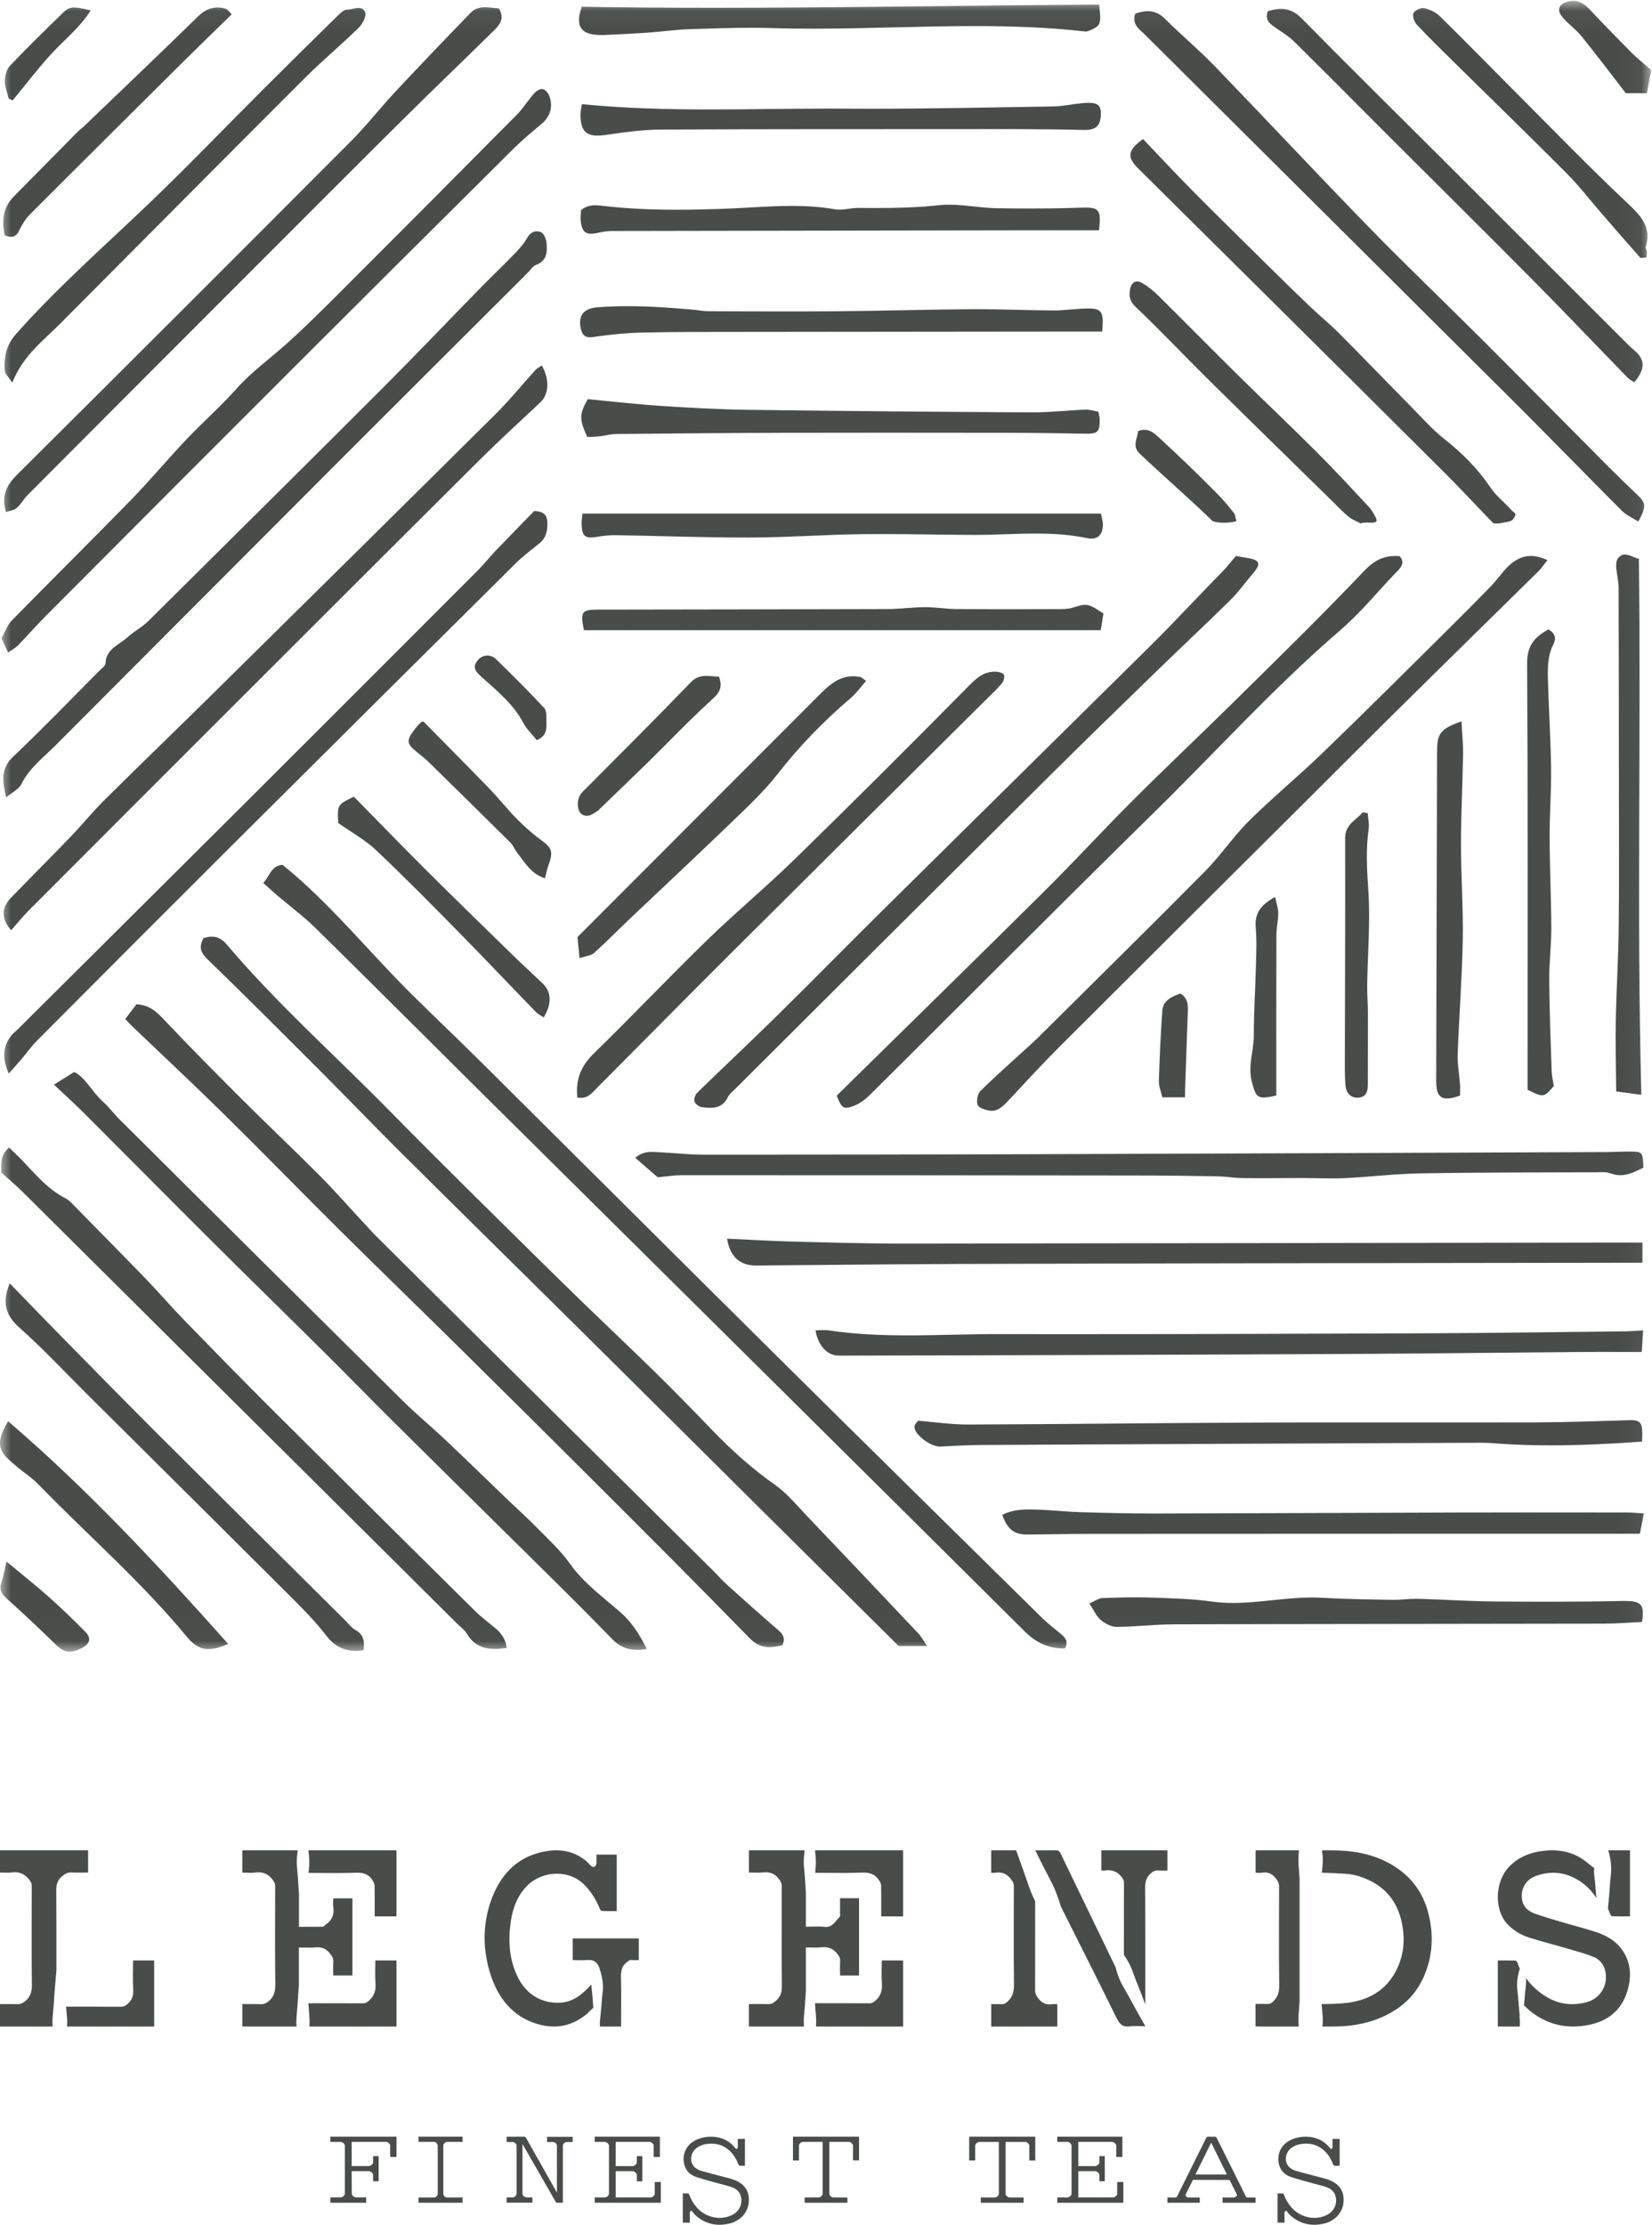 <?xml version="1.0" encoding="UTF-8"?>
<svg width="75px" height="101px" viewBox="0 0 75 101" version="1.1" xmlns="http://www.w3.org/2000/svg" xmlns:xlink="http://www.w3.org/1999/xlink">
    <!-- Generator: Sketch 49.3 (51167) - http://www.bohemiancoding.com/sketch -->
    <title>Logo</title>
    <desc>Created with Sketch.</desc>
    <defs>
        <polygon id="path-1" points="0.003 0.04 74.965 0.04 74.965 74.983 0.003 74.983"></polygon>
    </defs>
    <g id="Designs" stroke="none" stroke-width="1" fill="none" fill-rule="evenodd">
        <g id="Home-desktop" transform="translate(-923, -59)">
            <g id="Menu" transform="translate(312, 56)">
                <g id="Logo" transform="translate(611, 3)">
                    <g id="Group-3">
                        <mask id="mask-2" fill="white">
                            <use xlink:href="#path-1"></use>
                        </mask>
                        <g id="Clip-2"></g>
                        <path d="M3.159,74.983 C2.924,74.983 2.732,74.858 2.471,74.602 C1.763,73.908 1.038,73.231 0.301,72.567 C0.065,72.354 -0.051,72.161 0.064,71.842 C0.156,71.587 0.194,71.312 0.293,70.89 C0.992,71.472 1.624,71.971 2.224,72.504 C2.793,73.009 3.341,73.54 3.876,74.081 C4.167,74.376 4.082,74.646 3.684,74.834 C3.474,74.933 3.308,74.983 3.159,74.983 M16.142,74.947 C15.6,74.947 15.173,74.721 14.803,74.242 C14.353,73.659 13.834,73.123 13.311,72.6 C10.195,69.49 7.069,66.389 3.946,63.286 C2.929,62.276 1.952,61.222 0.882,60.273 C0.226,59.691 0.091,59.103 0.441,58.261 C1.269,59.113 2.043,59.917 2.825,60.712 C4.276,62.186 5.723,63.665 7.187,65.127 C10.014,67.948 12.852,70.76 15.686,73.575 C15.831,73.719 15.958,73.899 16.131,73.994 C16.517,74.205 16.556,74.52 16.505,74.916 C16.379,74.937 16.258,74.947 16.142,74.947 M28.919,74.901 C28.457,74.901 28.112,74.742 27.769,74.387 C26.155,72.719 24.489,71.101 22.839,69.467 C21.17,67.814 19.494,66.167 17.828,64.512 C16.759,63.45 15.708,62.371 14.639,61.31 C12.915,59.599 11.176,57.901 9.454,56.186 C7.57,54.31 5.702,52.419 3.822,50.54 C3.411,50.129 2.978,49.739 2.451,49.24 C2.778,49.036 3.033,48.876 3.368,48.666 C3.873,48.902 4.173,49.569 4.68,50.018 C4.946,50.254 5.158,50.55 5.411,50.802 C9.712,55.081 14.013,59.36 18.323,63.63 C18.921,64.222 19.576,64.757 20.188,65.336 C21.134,66.229 22.064,67.139 23.003,68.04 C23.464,68.483 23.942,68.909 24.388,69.365 C24.902,69.889 25.454,70.394 25.874,70.987 C26.507,71.879 27.376,72.501 28.179,73.203 C28.683,73.645 29.032,74.192 29.362,74.861 C29.202,74.887 29.056,74.901 28.919,74.901 M9.463,74.864 C9.091,74.864 8.797,74.688 8.481,74.305 C6.429,71.815 3.988,69.7 1.748,67.392 C1.451,67.086 1.081,66.852 0.755,66.574 C0.093,66.01 -0.35,65.696 0.368,64.521 C3.981,67.618 7.194,71.077 10.359,74.63 C10.004,74.783 9.716,74.864 9.463,74.864 M22.46,74.857 C21.94,74.857 21.503,74.692 21.19,74.159 C21.09,73.988 20.908,73.864 20.763,73.72 C14.177,67.174 7.591,60.628 1.003,54.085 C0.715,53.8 0.403,53.539 0.061,53.23 C0.064,52.894 -0.027,52.478 0.41,52.095 C0.589,52.268 0.766,52.43 0.933,52.602 C1.573,53.258 2.146,53.987 2.994,54.412 C3.125,54.478 3.232,54.598 3.337,54.705 C4.442,55.829 5.55,56.95 6.645,58.084 C7.229,58.69 7.777,59.33 8.364,59.933 C9.663,61.271 10.967,62.605 12.287,63.923 C15.366,66.992 18.454,70.053 21.544,73.112 C21.833,73.398 22.16,73.647 22.475,73.906 C22.759,74.139 22.959,74.411 23.005,74.81 C22.815,74.839 22.633,74.857 22.46,74.857 M48.281,74.833 C47.586,74.833 47.035,74.572 46.523,74.064 C38.321,65.912 30.102,57.777 21.888,49.636 C19.365,47.134 16.854,44.62 14.321,42.128 C13.782,41.598 13.166,41.144 12.589,40.652 C12.383,40.477 12.186,40.291 11.95,40.08 C12.258,39.768 12.292,39.31 12.825,39.259 C14.985,41.003 16.729,43.198 18.709,45.156 C19.782,46.216 20.876,47.256 21.946,48.319 C26.372,52.715 30.787,57.122 35.218,61.514 C39.232,65.493 43.26,69.459 47.286,73.426 C47.558,73.693 47.862,73.928 48.156,74.171 C48.369,74.347 48.52,74.532 48.347,74.832 C48.325,74.833 48.303,74.833 48.281,74.833 M34.93,74.776 C34.623,74.776 34.332,74.677 34.034,74.372 C31.698,71.973 29.326,69.608 26.957,67.241 C24.932,65.216 22.899,63.2 20.862,61.189 C19.065,59.414 17.249,57.658 15.456,55.879 C13.678,54.114 11.93,52.318 10.145,50.56 C8.781,49.216 7.38,47.909 5.996,46.585 C5.907,46.5 5.825,46.407 5.685,46.261 C5.887,45.995 6.039,45.796 6.194,45.592 C6.701,45.611 7.038,45.859 7.371,46.211 C8.547,47.454 9.75,48.672 10.96,49.881 C12.13,51.049 13.334,52.184 14.499,53.355 C15.199,54.058 15.853,54.805 16.528,55.532 C16.702,55.719 16.871,55.911 17.052,56.091 C18.044,57.081 19.038,58.069 20.033,59.056 C24.153,63.145 28.274,67.234 32.394,71.323 C32.593,71.521 32.776,71.736 32.984,71.923 C33.722,72.588 34.459,73.253 35.213,73.899 C35.458,74.11 35.701,74.285 35.522,74.688 C35.316,74.738 35.12,74.776 34.93,74.776 M42.092,74.725 C41.544,74.725 41.134,74.725 40.797,74.725 C38.49,72.435 36.204,70.168 33.919,67.9 C31.346,65.345 28.776,62.787 26.2,60.235 C23.552,57.612 20.893,55 18.249,52.373 C17.019,51.151 15.819,49.899 14.593,48.672 C12.878,46.955 11.163,45.237 9.42,43.548 C9.107,43.244 9.016,42.995 9.239,42.59 C9.376,42.546 9.5,42.523 9.615,42.523 C9.878,42.523 10.093,42.64 10.295,42.879 C12.562,45.554 15.186,47.886 17.64,50.382 C20.201,52.988 22.812,55.545 25.415,58.111 C26.834,59.509 28.289,60.871 29.713,62.265 C30.607,63.14 31.479,64.037 32.348,64.938 C33.217,65.839 34.137,66.671 35.169,67.395 C35.725,67.785 36.171,68.335 36.646,68.832 C38.335,70.602 40.017,72.379 41.696,74.158 C41.824,74.293 41.913,74.465 42.092,74.725 M50.686,73.856 C50.442,73.856 50.157,73.702 49.966,73.535 C49.761,73.356 49.645,73.077 49.457,72.792 C49.728,72.676 49.885,72.554 50.045,72.549 C50.546,72.53 51.047,72.515 51.548,72.515 C51.791,72.515 52.033,72.519 52.275,72.527 C53.194,72.559 54.118,72.581 55.025,72.708 C55.346,72.752 55.666,72.77 55.984,72.77 C56.582,72.77 57.176,72.708 57.77,72.646 C58.364,72.584 58.958,72.522 59.555,72.522 C59.702,72.522 59.85,72.525 59.998,72.534 C61.07,72.596 62.145,72.611 63.219,72.63 C63.238,72.63 63.257,72.63 63.277,72.63 C63.444,72.63 63.612,72.618 63.779,72.605 C63.946,72.593 64.114,72.581 64.281,72.581 C64.309,72.581 64.337,72.581 64.365,72.582 C65.515,72.613 66.663,72.693 67.812,72.703 C68.617,72.71 69.422,72.715 70.227,72.715 C71.357,72.715 72.487,72.706 73.617,72.681 C73.666,72.68 73.714,72.68 73.759,72.68 C74.505,72.68 74.676,72.838 74.55,73.634 C73.989,73.66 73.41,73.709 72.83,73.71 C66.318,73.723 59.805,73.723 53.293,73.741 C52.425,73.743 51.557,73.853 50.688,73.856 C50.687,73.856 50.687,73.856 50.686,73.856 M46.633,69.664 C46.038,69.664 45.748,69.437 45.5,68.774 C45.89,68.567 46.308,68.525 46.728,68.525 C46.861,68.525 46.994,68.529 47.126,68.534 C47.765,68.555 48.402,68.63 49.04,68.649 C50.153,68.682 51.267,68.71 52.38,68.71 C52.42,68.71 52.46,68.71 52.501,68.71 C57.044,68.701 61.588,68.677 66.131,68.665 C67.219,68.662 68.307,68.661 69.394,68.661 C70.899,68.661 72.405,68.663 73.91,68.664 C74.111,68.664 74.312,68.687 74.632,68.707 C74.557,69.088 74.5,69.376 74.45,69.629 C72.077,69.629 69.733,69.628 67.399,69.628 C66.02,69.628 64.644,69.628 63.269,69.629 C58.7,69.63 54.131,69.63 49.563,69.634 C48.592,69.635 47.621,69.657 46.649,69.664 C46.644,69.664 46.639,69.664 46.633,69.664 M42.66,65.672 C42.261,65.672 41.532,65.147 41.513,64.789 C41.506,64.67 41.652,64.544 41.681,64.498 C42.479,64.562 43.202,64.671 43.925,64.671 C43.934,64.671 43.943,64.671 43.952,64.671 C48.311,64.655 52.67,64.6 57.03,64.582 C58.412,64.576 59.794,64.575 61.176,64.575 C62.028,64.575 62.881,64.575 63.733,64.576 C64.59,64.577 65.446,64.577 66.302,64.577 C67.445,64.577 68.589,64.576 69.732,64.573 C71.134,64.568 72.536,64.517 73.938,64.474 C73.972,64.473 74.005,64.472 74.036,64.472 C74.522,64.472 74.595,64.619 74.551,65.446 C73.154,65.546 71.78,65.616 70.413,65.616 C69.678,65.616 68.945,65.596 68.213,65.55 C67.911,65.53 67.609,65.498 67.307,65.498 C67.302,65.498 67.297,65.498 67.293,65.498 C63.244,65.512 59.195,65.53 55.147,65.548 C51.581,65.564 48.015,65.579 44.45,65.601 C43.86,65.605 43.271,65.642 42.682,65.671 C42.675,65.672 42.667,65.672 42.66,65.672 M38.091,61.543 C37.562,61.543 37.143,61.109 37.023,60.393 C37.178,60.393 37.308,60.383 37.426,60.383 C37.494,60.383 37.558,60.386 37.621,60.396 C38.821,60.576 40.025,60.623 41.23,60.623 C41.896,60.623 42.562,60.608 43.227,60.594 C43.893,60.58 44.559,60.565 45.224,60.565 C45.25,60.565 45.275,60.566 45.301,60.566 C46.442,60.567 47.582,60.568 48.723,60.568 C54.049,60.568 59.376,60.549 64.702,60.529 C67.722,60.518 70.743,60.473 73.764,60.44 C74.015,60.438 74.266,60.414 74.6,60.396 C74.578,60.734 74.559,61.023 74.536,61.377 C73.91,61.377 73.3,61.374 72.696,61.374 C72.337,61.374 71.981,61.375 71.624,61.378 C68.499,61.403 65.373,61.442 62.247,61.461 C58.015,61.486 53.782,61.499 49.549,61.513 C45.73,61.526 41.912,61.535 38.093,61.543 C38.093,61.543 38.092,61.543 38.091,61.543 M34.319,57.451 C33.583,57.451 33.142,57.052 33.007,56.233 C34.006,56.278 34.99,56.338 35.975,56.364 C37.616,56.407 39.258,56.455 40.899,56.455 C40.92,56.455 40.942,56.455 40.963,56.455 C51.844,56.446 62.726,56.426 73.607,56.409 C73.722,56.409 73.839,56.409 73.958,56.409 C74.149,56.409 74.348,56.409 74.568,56.409 C74.568,56.733 74.568,57.023 74.568,57.327 C74.256,57.327 73.957,57.327 73.664,57.327 C73.504,57.327 73.345,57.327 73.186,57.327 C68.643,57.333 64.101,57.338 59.559,57.346 C54.196,57.355 48.833,57.361 43.47,57.381 C40.424,57.392 37.379,57.43 34.333,57.451 C34.329,57.451 34.324,57.451 34.319,57.451 M60.506,53.497 C60.08,53.497 59.653,53.48 59.227,53.48 C59.219,53.48 59.212,53.48 59.204,53.48 C58.872,53.48 58.54,53.481 58.208,53.483 C57.876,53.485 57.543,53.487 57.211,53.487 C56.938,53.487 56.665,53.485 56.391,53.482 C56.009,53.478 55.628,53.406 55.245,53.4 C53.989,53.379 52.732,53.365 51.475,53.364 C44.918,53.356 38.361,53.352 31.803,53.352 C31.511,53.352 31.219,53.352 30.927,53.352 C30.6,53.352 30.273,53.407 29.858,53.445 C29.54,53.169 29.207,52.881 28.84,52.562 C29.102,52.338 29.352,52.294 29.593,52.294 C29.706,52.294 29.817,52.304 29.927,52.309 C30.59,52.341 31.253,52.42 31.916,52.42 C32.287,52.42 32.657,52.421 33.028,52.421 C37.611,52.421 42.194,52.413 46.777,52.399 C55.496,52.37 64.216,52.335 72.936,52.301 C73.264,52.3 73.591,52.278 73.918,52.278 C73.95,52.278 73.981,52.278 74.012,52.278 C74.573,52.286 74.582,52.304 74.615,53.006 C74.276,53.173 73.942,53.352 73.562,53.352 C73.419,53.352 73.271,53.327 73.113,53.267 C72.998,53.223 72.87,53.213 72.738,53.213 C72.634,53.213 72.528,53.22 72.427,53.22 C69.784,53.23 67.141,53.223 64.498,53.268 C63.351,53.287 62.206,53.428 61.058,53.485 C60.874,53.494 60.69,53.497 60.506,53.497 M45.022,50.427 C44.976,50.427 44.929,50.423 44.878,50.413 C44.695,50.376 44.421,50.282 44.382,50.155 C44.326,49.972 44.376,49.665 44.506,49.535 C45.154,48.89 45.843,48.286 46.518,47.667 C46.706,47.494 46.9,47.327 47.082,47.148 C49.626,44.622 52.18,42.107 54.703,39.56 C55.419,38.837 55.991,37.972 56.714,37.257 C57.784,36.197 58.952,35.236 60.036,34.19 C61.946,32.345 63.828,30.471 65.714,28.602 C66.605,27.72 66.764,27.554 67.641,26.659 C67.819,26.479 67.982,26.283 68.138,26.085 C68.52,25.598 68.942,25.24 69.503,25.24 C69.728,25.24 69.976,25.298 70.253,25.429 C70.084,25.639 69.977,25.806 69.838,25.941 C67.775,27.963 66.11,29.61 64.051,31.636 C62.466,33.197 60.896,34.773 59.319,36.343 C55.565,40.081 51.808,43.816 48.061,47.561 C47.283,48.338 46.54,49.15 45.79,49.954 C45.569,50.19 45.348,50.427 45.022,50.427 M32.24,50.293 C32.114,50.293 31.984,50.279 31.854,50.262 C31.731,50.245 31.565,50.115 31.53,50.003 C31.495,49.892 31.562,49.698 31.652,49.609 C32.858,48.433 34.089,47.281 35.289,46.099 C36.909,44.503 38.502,42.879 40.119,41.28 C44.14,37.302 48.17,33.333 52.191,29.355 C53.409,28.151 54.259,27.207 55.462,25.988 C55.69,25.757 55.887,25.497 56.108,25.24 C56.24,25.263 56.39,25.294 56.542,25.315 C57.194,25.406 57.284,25.567 56.88,26.039 C56.416,26.581 56.28,26.828 55.771,27.328 C54.717,28.365 53.636,29.375 52.575,30.406 C50.91,32.025 49.242,33.642 47.594,35.279 C42.856,39.986 38.128,44.702 33.397,49.415 C33.27,49.542 33.116,49.66 33.041,49.814 C32.855,50.198 32.563,50.293 32.24,50.293 M38.423,50.293 C38.231,50.293 38.145,50.138 37.985,49.741 C41.13,46.648 44.29,43.558 47.428,40.444 C48.788,39.095 50.082,37.682 51.437,36.329 C52.955,34.813 54.517,33.342 56.043,31.835 C58.133,29.773 59.915,28.034 61.94,25.91 C62.387,25.441 62.809,25.24 63.365,25.24 C63.422,25.24 63.48,25.242 63.54,25.246 C63.775,25.507 63.648,25.713 63.454,25.913 C62.459,26.939 61.86,27.738 60.781,28.669 C57.799,31.243 55.169,34.165 52.364,36.913 C50.012,39.219 47.682,41.548 45.347,43.872 C43.389,45.82 41.441,47.779 39.477,49.722 C39.268,49.93 39.005,50.118 38.731,50.218 C38.601,50.266 38.503,50.293 38.423,50.293 M65.698,49.869 C65.34,49.869 65.201,49.624 65.202,49.09 C65.213,44.092 65.227,39.094 65.242,34.096 C65.244,33.289 65.397,33.092 66.349,32.744 C66.378,33.291 66.43,33.757 66.423,34.223 C66.401,35.588 66.328,36.952 66.328,38.317 C66.327,39.768 66.435,41.22 66.409,42.671 C66.377,44.398 66.242,46.124 66.178,47.852 C66.162,48.306 66.25,48.764 66.283,49.221 C66.295,49.395 66.284,49.571 66.284,49.737 C66.045,49.824 65.851,49.869 65.698,49.869 M26.366,49.842 C26.318,49.842 26.266,49.837 26.21,49.827 C26.122,48.981 26.393,48.376 26.967,47.816 C28.703,46.122 30.373,44.361 32.112,42.67 C33.411,41.407 34.81,40.246 36.106,38.98 C38.722,36.426 41.31,33.844 43.878,31.243 C44.26,30.857 44.593,30.493 45.16,30.493 C45.171,30.493 45.181,30.493 45.192,30.493 C45.326,30.496 45.525,30.537 45.573,30.626 C45.623,30.719 45.57,30.925 45.489,31.02 C45.241,31.309 44.959,31.571 44.688,31.841 C40.878,35.627 37.064,39.409 33.26,43.201 C31.197,45.257 29.151,47.33 27.097,49.395 C26.896,49.598 26.716,49.842 26.366,49.842 M61.621,49.834 C61.337,49.834 61.12,49.633 61.088,49.306 C61.055,48.977 61.054,48.644 61.055,48.312 C61.06,44.893 61.078,41.473 61.068,38.053 C61.065,37.423 61.564,37.239 61.869,36.875 C61.943,36.889 62.018,36.903 62.092,36.917 C62.11,37.153 62.169,37.395 62.137,37.625 C62.006,38.561 62.057,39.483 62.122,40.426 C62.218,41.844 62.091,43.276 62.07,44.702 C62.063,45.131 62.102,45.56 62.104,45.988 C62.107,47.081 62.099,48.174 62.097,49.266 C62.096,49.542 62.034,49.782 61.709,49.828 C61.679,49.832 61.65,49.834 61.621,49.834 M57.377,49.824 C57.036,49.824 56.964,49.619 56.832,49.102 C56.644,48.367 56.925,47.695 56.923,46.991 C56.92,45.95 56.992,44.909 57.018,43.867 C57.032,43.281 57.061,42.691 57.009,42.109 C56.952,41.46 57.242,41.073 57.889,40.721 C57.949,41.006 58.032,41.228 58.033,41.449 C58.034,41.776 57.95,42.103 57.949,42.429 C57.941,44.848 57.944,47.266 57.944,49.73 C57.696,49.79 57.515,49.824 57.377,49.824 M53.8,49.817 C53.475,49.817 53.181,49.817 52.77,49.817 C52.712,49.556 52.605,49.314 52.612,49.075 C52.644,48.012 52.695,46.949 52.768,45.888 C52.801,45.407 53.2,45.247 53.59,45.104 C53.909,45.296 53.941,45.586 53.928,45.903 C53.883,47.092 53.843,48.281 53.801,49.471 C53.798,49.568 53.8,49.665 53.8,49.817 M70.005,49.724 C69.863,49.724 69.682,49.635 69.35,49.473 C69.35,49.243 69.35,48.97 69.35,48.696 C69.35,42.495 69.367,36.294 69.331,30.093 C69.326,29.288 69.701,28.904 70.29,28.576 C70.626,28.745 70.647,29.011 70.527,29.245 C70.242,29.797 70.262,30.382 70.279,30.965 C70.316,32.276 70.402,33.586 70.418,34.897 C70.432,35.938 70.348,36.98 70.351,38.021 C70.357,39.394 70.424,40.767 70.428,42.139 C70.431,42.928 70.327,43.717 70.334,44.505 C70.344,45.878 70.399,47.25 70.444,48.622 C70.451,48.847 70.507,49.07 70.542,49.304 C70.291,49.594 70.177,49.724 70.005,49.724 M74.516,49.702 C74.201,49.66 73.838,49.611 73.374,49.549 C73.366,48.434 73.337,47.376 73.357,46.32 C73.383,44.901 73.474,43.482 73.489,42.063 C73.512,39.725 73.498,37.386 73.496,35.048 C73.495,32.253 73.492,29.458 73.483,26.663 C73.483,26.463 73.44,26.263 73.413,26.063 C73.368,25.732 73.288,25.337 73.659,25.192 C73.691,25.18 73.726,25.174 73.764,25.174 C73.951,25.174 74.194,25.312 74.404,25.369 C74.507,33.513 74.302,41.569 74.516,49.702 M0.395,48.738 C0.093,48.042 0.139,47.548 0.458,47.082 C0.557,46.937 0.707,46.826 0.834,46.7 C4.298,43.253 7.766,39.809 11.227,36.359 C14.721,32.874 18.21,29.382 21.697,25.89 C21.985,25.601 22.238,25.278 22.52,24.983 C23.111,24.365 23.712,23.754 24.253,23.198 C24.708,23.212 24.836,23.407 24.849,23.695 C24.864,24.06 24.811,24.403 24.5,24.657 C24.131,24.959 23.744,25.245 23.407,25.58 C19.084,29.868 14.766,34.16 10.453,38.459 C7.52,41.383 4.595,44.316 1.672,47.251 C1.421,47.503 1.216,47.799 0.985,48.072 C0.826,48.259 0.66,48.439 0.395,48.738 M24.686,46.189 C24.564,46.107 24.427,46.045 24.33,45.944 C23.176,44.756 22.039,43.551 20.877,42.37 C19.627,41.099 18.376,39.827 17.08,38.602 C16.586,38.134 15.968,37.796 15.358,37.365 C15.312,36.532 15.312,36.532 16.066,36.168 C17.177,37.297 18.273,38.431 19.39,39.543 C20.672,40.821 21.971,42.082 23.266,43.346 C23.718,43.787 24.184,44.215 24.641,44.651 C25.035,45.026 25.06,45.564 24.686,46.189 M26.31,43.498 C26.269,43.071 26.242,42.799 26.217,42.54 C29.924,38.829 33.609,35.14 37.292,31.451 C37.706,31.037 38.149,30.699 38.731,30.699 C38.833,30.699 38.939,30.71 39.05,30.732 C39.117,30.745 39.174,30.811 39.321,30.91 C39.08,31.183 38.882,31.469 38.625,31.687 C37.399,32.734 36.286,33.877 35.293,35.151 C34.685,35.931 33.949,36.619 33.233,37.309 C31.69,38.798 30.122,40.26 28.568,41.736 C28.032,42.245 27.516,42.773 26.967,43.267 C26.838,43.383 26.613,43.396 26.31,43.498 M0.509,42.23 C0.058,41.729 0.053,41.216 0.49,40.766 C1.397,39.83 2.319,38.908 3.223,37.969 C3.735,37.435 4.201,36.856 4.726,36.335 C6.301,34.772 7.901,33.232 9.481,31.673 C13.832,27.379 18.182,23.084 22.52,18.777 C23.15,18.151 23.711,17.456 24.308,16.797 C24.372,16.727 24.466,16.684 24.599,16.592 C24.962,17.231 24.916,17.905 24.543,18.256 C23.634,19.112 22.709,19.953 21.824,20.833 C17.979,24.656 14.144,28.49 10.308,32.323 C7.305,35.324 4.304,38.327 1.306,41.333 C1.025,41.615 0.775,41.929 0.509,42.23 M24.742,39.872 C24.112,39.677 23.842,39.173 23.505,38.748 C23.382,38.593 23.311,38.391 23.173,38.254 C21.958,37.044 20.734,35.843 19.509,34.643 C19.327,34.465 19.13,34.301 18.93,34.143 C18.461,33.77 18.438,33.629 18.803,33.14 C18.894,33.018 18.999,32.905 19.105,32.797 C19.136,32.765 19.197,32.762 19.221,32.753 C20.225,33.772 21.227,34.777 22.213,35.796 C22.637,36.234 23.014,36.718 23.441,37.152 C23.78,37.497 24.143,37.826 24.533,38.11 C25.073,38.505 25.134,38.65 24.882,39.337 C24.824,39.496 24.796,39.665 24.742,39.872 M26.642,37.038 C26.572,37.038 26.497,37.018 26.418,36.968 C26.197,36.828 26.169,36.329 26.359,36.057 C26.445,35.933 26.567,35.833 26.675,35.724 C28.239,34.145 29.818,32.579 31.359,30.977 C31.588,30.738 31.821,30.685 32.063,30.685 C32.249,30.685 32.44,30.716 32.641,30.719 C32.849,31.275 32.594,31.512 32.259,31.817 C31.298,32.692 30.404,33.638 29.476,34.549 C28.728,35.283 27.97,36.006 27.217,36.734 C27.198,36.752 27.187,36.779 27.166,36.791 C26.997,36.89 26.833,37.038 26.642,37.038 M0.276,36.2 C0.103,35.439 0.025,34.894 0.592,34.356 C1.929,33.088 3.207,31.76 4.507,30.455 C4.613,30.348 4.786,30.231 4.79,30.113 C4.813,29.452 5.406,29.283 5.781,28.936 C6.076,28.664 6.451,28.475 6.735,28.193 C10.316,24.646 13.893,21.096 17.457,17.532 C18.921,16.068 20.348,14.567 21.797,13.086 C22.314,12.558 22.85,12.048 23.364,11.517 C23.574,11.3 23.783,11.067 23.928,10.806 C24.042,10.6 24.198,10.501 24.367,10.501 C24.431,10.501 24.497,10.515 24.563,10.544 C24.695,10.6 24.796,10.851 24.812,11.024 C24.85,11.433 24.839,11.837 24.337,12.026 C24.183,12.084 24.076,12.266 23.95,12.392 C21.125,15.21 18.298,18.025 15.478,20.848 C11.157,25.174 6.843,29.508 2.524,33.836 C1.967,34.393 1.328,34.868 0.966,35.607 C0.858,35.826 0.568,35.957 0.276,36.2 M24.371,33.601 C24.153,33.328 23.906,33.099 23.758,32.819 C23.297,31.943 22.541,31.345 21.83,30.703 C21.513,30.416 21.471,30.236 21.703,29.957 C21.809,29.831 21.966,29.761 22.127,29.761 C22.264,29.761 22.404,29.812 22.518,29.923 C23.265,30.649 24.004,31.384 24.711,32.148 C24.833,32.28 24.8,32.571 24.807,32.79 C24.816,33.095 24.817,33.411 24.371,33.601 M0.366,29.622 C0.278,29.43 0.19,29.239 0.067,28.971 C0.227,28.693 0.333,28.376 0.544,28.161 C2.332,26.334 4.151,24.538 5.935,22.708 C6.806,21.814 7.606,20.852 8.465,19.947 C9.203,19.168 10.016,18.456 10.729,17.656 C11.414,16.886 12.243,16.293 13.001,15.614 C13.818,14.882 14.599,14.108 15.375,13.332 C18.071,10.637 20.761,7.937 23.443,5.229 C23.744,4.925 23.973,4.552 24.257,4.23 C24.339,4.137 24.491,4.041 24.603,4.041 C24.612,4.041 24.621,4.042 24.63,4.043 C24.746,4.062 24.883,4.212 24.931,4.336 C25.128,4.84 24.979,5.299 24.574,5.637 C24.147,5.994 23.717,6.35 23.322,6.742 C20,10.041 16.681,13.344 13.369,16.654 C9.586,20.434 5.809,24.22 2.034,28.008 C1.619,28.424 1.237,28.87 0.826,29.289 C0.695,29.422 0.521,29.512 0.366,29.622 M49.975,28.61 C42.1,28.61 34.298,28.61 26.51,28.61 C26.338,27.772 26.407,27.677 27.141,27.675 C31.528,27.667 35.915,27.664 40.302,27.65 C40.863,27.648 41.424,27.566 41.985,27.564 C41.99,27.564 41.995,27.564 42,27.564 C42.479,27.564 42.957,27.646 43.437,27.65 C44.13,27.655 44.823,27.657 45.516,27.657 C46.363,27.657 47.21,27.654 48.057,27.652 C48.26,27.651 48.473,27.652 48.664,27.595 C48.949,27.51 49.119,27.458 49.269,27.458 C49.488,27.458 49.664,27.57 50.096,27.852 C50.057,28.092 50.015,28.357 49.975,28.61 M49.548,24.451 C49.487,24.451 49.421,24.444 49.35,24.429 C48.577,24.267 47.803,24.223 47.027,24.223 C46.568,24.223 46.109,24.238 45.65,24.253 C45.191,24.269 44.732,24.284 44.273,24.284 C44.255,24.284 44.238,24.284 44.22,24.284 C42.818,24.28 41.415,24.245 40.013,24.245 C39.723,24.245 39.432,24.247 39.142,24.25 C37.452,24.271 35.762,24.398 34.072,24.403 C34.004,24.403 33.936,24.403 33.868,24.403 C31.911,24.403 29.954,24.329 27.996,24.297 C27.974,24.296 27.952,24.296 27.929,24.296 C27.672,24.296 27.412,24.32 27.159,24.364 C27.027,24.387 26.918,24.4 26.828,24.4 C26.505,24.4 26.416,24.236 26.404,23.769 C26.401,23.648 26.426,23.527 26.446,23.316 C34.273,23.316 42.064,23.316 49.981,23.316 C50.009,23.477 50.082,23.674 50.071,23.867 C50.049,24.243 49.873,24.451 49.548,24.451 M67.977,23.765 C67.904,23.765 67.838,23.757 67.798,23.757 C66.969,22.903 66.391,22.268 65.584,21.463 C62.871,18.756 60.15,16.057 57.43,13.356 C55.509,11.448 53.583,9.544 51.662,7.636 C51.154,7.131 51.196,6.809 51.895,6.314 C52.619,7.072 53.343,7.853 54.092,8.609 C55.241,9.769 56.406,10.913 57.569,12.061 C58.186,12.671 58.805,13.279 59.433,13.878 C59.874,14.299 60.349,14.685 60.779,15.116 C61.876,16.216 62.953,17.336 64.044,18.443 C64.545,18.951 65.021,19.495 65.578,19.935 C66.386,20.573 67.092,21.28 67.668,22.135 C67.92,22.51 68.299,22.8 68.604,23.143 C68.761,23.319 68.895,23.272 68.706,23.559 C68.616,23.695 68.322,23.708 68.115,23.752 C68.07,23.762 68.022,23.765 67.977,23.765 M61.767,23.762 C61.574,23.654 61.356,23.576 61.194,23.434 C60.849,23.131 60.933,23.192 60.604,22.869 C58.708,21.009 56.807,19.155 54.917,17.288 C53.793,16.176 52.704,15.027 51.56,13.935 C51.287,13.674 51.246,13.439 51.305,13.132 C51.35,12.903 51.464,12.777 51.625,12.777 C51.695,12.777 51.774,12.801 51.859,12.851 C52.121,13.003 52.364,13.201 52.58,13.415 C53.794,14.616 54.991,15.833 56.206,17.033 C57.384,18.196 58.588,19.333 59.758,20.503 C60.712,21.457 61.236,22.041 62.158,23.025 C62.273,23.148 62.549,23.58 62.49,23.662 C62.448,23.719 62.351,23.729 62.235,23.729 C62.204,23.729 62.17,23.728 62.137,23.727 C62.103,23.727 62.069,23.726 62.035,23.726 C61.938,23.726 61.843,23.732 61.767,23.762 M55.562,23.732 C55.385,23.732 55.213,23.71 55.06,23.662 C53.712,22.366 53.02,21.805 51.75,20.602 C51.376,20.249 51.643,19.911 51.668,19.572 C51.771,19.529 51.865,19.511 51.952,19.511 C52.222,19.511 52.424,19.686 52.596,19.844 C53.472,20.652 54.336,21.476 55.173,22.324 C55.611,22.767 55.639,22.824 56.035,23.306 C56.078,23.358 56.076,23.447 56.132,23.662 C55.948,23.707 55.753,23.732 55.562,23.732 M74.379,23.677 C74.128,23.516 73.841,23.396 73.638,23.193 C71.977,21.532 70.343,19.845 68.679,18.187 C63.116,12.645 57.545,7.113 51.98,1.573 C51.739,1.333 51.381,1.134 51.536,0.621 C51.739,0.55 51.929,0.508 52.11,0.508 C52.387,0.508 52.643,0.607 52.891,0.855 C53.628,1.592 54.433,2.262 55.156,3.011 C57.498,5.437 59.798,7.903 62.15,10.319 C63.844,12.057 65.603,13.733 67.32,15.449 C69.235,17.362 71.135,19.291 73.044,21.21 C73.457,21.625 73.881,22.031 74.306,22.436 C74.739,22.851 74.754,22.977 74.379,23.677 M0.268,23.245 C0.051,22.478 0.312,22.009 0.789,21.535 C5.853,16.504 10.902,11.457 15.942,6.401 C16.643,5.698 17.255,4.906 17.934,4.179 C19.064,2.97 20.21,1.774 21.362,0.585 C21.559,0.381 21.786,0.33 22.02,0.33 C22.228,0.33 22.442,0.37 22.645,0.379 C22.917,0.803 22.706,1.106 22.449,1.36 C21.103,2.688 19.736,3.993 18.394,5.324 C16.159,7.541 13.936,9.769 11.711,11.996 C8.222,15.487 4.734,18.981 1.25,22.477 C1.072,22.656 0.952,22.896 0.763,23.059 C0.64,23.165 0.441,23.184 0.268,23.245 M26.659,19.837 C26.292,19.006 26.296,18.819 26.683,18.121 C27.782,18.224 28.892,18.354 30.005,18.427 C31.331,18.514 32.659,18.587 33.987,18.605 C38.268,18.661 42.55,18.698 46.831,18.721 C46.85,18.721 46.868,18.721 46.886,18.721 C47.68,18.721 48.475,18.628 49.27,18.597 C49.28,18.596 49.291,18.596 49.302,18.596 C49.485,18.596 49.671,18.656 49.863,18.688 C49.891,18.832 49.924,18.928 49.925,19.026 C49.932,19.585 49.846,19.689 49.341,19.689 C49.319,19.689 49.295,19.689 49.27,19.688 C48.196,19.671 47.121,19.651 46.046,19.649 C44.101,19.646 42.157,19.644 40.212,19.644 C38.641,19.644 37.071,19.646 35.5,19.649 C32.989,19.655 30.478,19.678 27.967,19.703 C27.717,19.705 27.468,19.782 27.218,19.809 C27.024,19.831 26.827,19.83 26.659,19.837 M0.556,17.371 C0.363,17.079 0.228,16.967 0.219,16.846 C0.17,16.223 0.276,15.67 0.731,15.158 C2.583,13.074 4.672,11.235 6.684,9.314 C8.496,7.584 10.229,5.773 12.003,4.002 C13.124,2.883 14.253,1.771 15.384,0.661 C15.486,0.561 15.629,0.44 15.754,0.438 C15.916,0.437 16.113,0.36 16.28,0.36 C16.408,0.36 16.517,0.405 16.579,0.565 C16.646,0.742 16.45,1.099 16.272,1.272 C15.472,2.055 14.608,2.774 13.817,3.565 C10.11,7.27 6.421,10.991 2.723,14.704 C1.953,15.478 1.052,16.136 0.556,17.371 M74.198,17.354 C74.099,17.288 73.981,17.236 73.898,17.15 C72.475,15.688 71.07,14.209 69.634,12.76 C67.462,10.567 65.267,8.397 63.084,6.215 C61.64,4.771 60.204,3.32 58.752,1.885 C58.503,1.639 58.19,1.456 57.901,1.251 C57.669,1.085 57.42,0.936 57.554,0.512 C57.77,0.442 57.969,0.402 58.159,0.402 C58.492,0.402 58.793,0.527 59.094,0.832 C61.223,2.998 63.388,5.13 65.537,7.276 C68.252,9.986 70.963,12.698 73.676,15.409 C73.839,15.571 73.998,15.738 74.175,15.885 C74.694,16.317 74.712,16.73 74.198,17.354 M26.782,15.311 C26.539,15.311 26.435,15.189 26.374,14.943 C26.228,14.362 26.477,14.003 27.102,13.953 C27.567,13.916 28.032,13.9 28.497,13.9 C29.456,13.9 30.414,13.967 31.371,14.049 C31.651,14.073 31.929,14.129 32.209,14.13 C33.365,14.134 34.521,14.139 35.677,14.139 C36.472,14.139 37.268,14.136 38.064,14.13 C40.088,14.112 42.111,14.05 44.136,14.037 C44.214,14.036 44.292,14.036 44.371,14.036 C45.514,14.036 46.657,14.087 47.8,14.094 C47.81,14.095 47.82,14.095 47.829,14.095 C48.253,14.095 48.676,14.035 49.1,14.013 C49.214,14.007 49.315,14.003 49.405,14.003 C50.046,14.003 50.112,14.188 50.04,15.052 C49.62,15.052 49.222,15.052 48.831,15.052 C48.604,15.052 48.381,15.052 48.157,15.052 C43.355,15.057 38.554,15.06 33.752,15.067 C32.213,15.069 30.673,15.063 29.135,15.098 C28.395,15.116 27.653,15.194 26.92,15.3 C26.869,15.307 26.824,15.311 26.782,15.311 M74.524,11.708 C74.494,11.708 74.471,11.704 74.459,11.691 C73.859,11.014 73.268,10.329 72.675,9.646 C72.158,9.049 71.674,8.42 71.118,7.861 C69.424,6.161 67.7,4.49 65.991,2.804 C65.428,2.249 64.863,1.697 64.324,1.12 C64.208,0.995 64.111,0.73 64.168,0.602 C64.22,0.485 64.452,0.366 64.606,0.366 C64.623,0.366 64.638,0.367 64.653,0.37 C64.908,0.423 65.183,0.554 65.368,0.735 C66.498,1.843 67.602,2.978 68.721,4.098 C70.453,5.832 72.155,7.597 73.941,9.274 C74.549,9.845 74.975,10.35 74.716,11.204 C74.698,11.267 74.756,11.35 74.763,11.425 C74.77,11.496 74.755,11.569 74.746,11.695 C74.656,11.695 74.577,11.708 74.524,11.708 M0.505,10.75 C0.418,10.75 0.322,10.724 0.213,10.685 C0.074,10.016 0.131,9.418 0.634,8.912 C1.601,7.938 2.562,6.957 3.527,5.981 C3.616,5.891 3.723,5.819 3.815,5.731 C5.544,4.071 7.279,2.418 8.993,0.743 C9.266,0.476 9.55,0.341 9.871,0.341 C9.988,0.341 10.11,0.359 10.238,0.395 C10.34,0.424 10.414,0.551 10.519,0.65 C9.817,1.336 9.144,1.987 8.479,2.646 C6.103,5.004 3.727,7.362 1.362,9.731 C1.151,9.942 0.991,10.217 0.858,10.487 C0.763,10.681 0.648,10.75 0.505,10.75 M26.835,10.611 C26.524,10.611 26.403,10.435 26.361,9.99 C26.347,9.841 26.372,9.689 26.38,9.536 C26.59,9.371 26.8,9.319 27.034,9.319 C27.125,9.319 27.219,9.327 27.318,9.339 C28.458,9.476 29.599,9.522 30.744,9.522 C31.441,9.522 32.139,9.505 32.839,9.48 C33.87,9.444 34.905,9.348 35.941,9.348 C36.595,9.348 37.249,9.386 37.902,9.501 C37.968,9.513 38.035,9.518 38.103,9.518 C38.241,9.518 38.383,9.498 38.525,9.479 C38.667,9.46 38.809,9.44 38.95,9.44 C38.955,9.44 38.96,9.44 38.965,9.44 C39.231,9.443 39.496,9.445 39.762,9.445 C40.718,9.445 41.672,9.42 42.632,9.315 C42.783,9.299 42.934,9.292 43.086,9.292 C43.793,9.292 44.515,9.439 45.229,9.452 C45.73,9.461 46.232,9.466 46.734,9.466 C47.507,9.466 48.281,9.455 49.053,9.429 C49.135,9.426 49.209,9.424 49.277,9.424 C49.916,9.424 49.994,9.575 49.895,10.457 C49.008,10.457 48.144,10.456 47.286,10.456 C46.78,10.456 46.276,10.456 45.773,10.457 C39.768,10.466 33.764,10.475 27.759,10.488 C27.558,10.489 27.354,10.526 27.157,10.569 C27.032,10.596 26.925,10.611 26.835,10.611 M27.126,6.157 C26.572,6.157 26.351,5.883 26.353,5.188 C26.353,5.043 26.393,4.898 26.417,4.728 C28.378,4.923 30.33,4.969 32.278,4.969 C33.173,4.969 34.068,4.959 34.961,4.949 C35.855,4.94 36.748,4.93 37.641,4.93 C37.878,4.93 38.115,4.93 38.351,4.932 C38.738,4.935 39.124,4.936 39.51,4.936 C42.271,4.936 45.032,4.876 47.792,4.833 C48.3,4.826 48.806,4.698 49.314,4.671 C49.356,4.669 49.395,4.668 49.432,4.668 C49.879,4.668 50.003,4.832 49.977,5.258 C49.948,5.718 49.729,5.9 49.264,5.9 C49.248,5.9 49.232,5.9 49.216,5.9 C48.248,5.875 47.278,5.869 46.309,5.862 C46.052,5.86 45.794,5.859 45.537,5.859 C45.051,5.859 44.566,5.862 44.081,5.862 C39.386,5.865 34.691,5.857 29.996,5.883 C29.158,5.888 28.317,6.006 27.485,6.128 C27.352,6.147 27.233,6.157 27.126,6.157 M0.574,4.559 C0.512,4.529 0.451,4.5 0.39,4.471 C0.329,4.204 0.217,3.937 0.221,3.671 C0.225,3.441 0.294,3.152 0.445,2.993 C1.217,2.181 2.019,1.396 2.822,0.613 C3.016,0.424 3.145,0.341 3.371,0.341 C3.542,0.341 3.767,0.388 4.117,0.474 C3.61,1.28 2.884,1.833 2.284,2.497 C1.686,3.159 1.142,3.869 0.574,4.559 M74.766,4.23 C74.397,4.23 74.102,4.23 73.809,4.23 C73.143,3.369 72.489,2.498 71.805,1.651 C71.551,1.337 71.206,1.097 70.944,0.79 C70.652,0.448 70.764,0.177 71.196,0.07 C71.278,0.05 71.354,0.04 71.428,0.04 C71.709,0.04 71.937,0.181 72.149,0.406 C72.777,1.074 73.417,1.732 74.063,2.382 C74.326,2.646 74.62,2.879 74.965,3.184 C74.909,3.481 74.839,3.844 74.766,4.23 M27.322,1.591 C27.208,1.591 27.095,1.584 26.983,1.571 C26.44,1.511 26.217,1.223 26.306,0.698 C26.331,0.55 26.382,0.407 26.409,0.307 C28.412,0.341 30.413,0.354 32.414,0.354 C38.246,0.354 44.069,0.242 49.9,0.21 C50.001,1.066 49.969,1.161 49.547,1.351 C49.466,1.388 49.373,1.43 49.288,1.43 C49.279,1.43 49.271,1.429 49.262,1.429 C47.589,1.239 45.914,1.183 44.238,1.183 C43.018,1.183 41.798,1.213 40.577,1.243 C39.356,1.272 38.136,1.302 36.916,1.302 C36.3,1.302 35.683,1.295 35.067,1.275 C34.745,1.265 34.422,1.261 34.1,1.261 C33.172,1.261 32.243,1.296 31.316,1.324 C30.686,1.343 30.058,1.437 29.428,1.481 C28.767,1.527 28.106,1.557 27.444,1.588 C27.403,1.59 27.363,1.591 27.322,1.591" id="Fill-1" fill="#494D49" mask="url(#mask-2)"></path>
                    </g>
                    <path d="M28.197,92 C27.877,92 27.568,92 27.235,92 C27.235,91.943 27.233,91.883 27.232,91.821 L27.232,91.815 C27.247,91.675 27.265,91.51 27.28,91.335 C27.298,91.159 27.31,90.971 27.325,90.784 C27.337,90.596 27.372,90.408 27.375,90.233 C27.375,90.057 27.353,89.893 27.325,89.752 C27.296,89.611 27.264,89.494 27.233,89.412 L27.227,89.398 C27.217,89.338 27.188,89.279 27.159,89.225 C27.06,89.039 26.913,88.977 26.73,88.977 C26.703,88.977 26.675,88.978 26.647,88.981 C26.565,88.988 26.482,88.99 26.399,88.99 C26.268,88.99 26.136,88.985 26,88.985 C26,88.653 26,88.333 26,88 C26.995,88 27.994,88 29,88 C29,88.325 29,88.649 29,88.985 C28.931,88.985 28.865,88.988 28.801,88.988 C28.76,88.988 28.72,88.987 28.679,88.983 C28.672,88.982 28.664,88.982 28.657,88.982 C28.566,88.982 28.509,89.036 28.436,89.096 C28.219,89.274 28.186,89.498 28.192,89.77 C28.207,90.455 28.197,91.14 28.197,91.825 C28.197,91.88 28.197,91.935 28.197,92" id="Fill-4" fill="#494D49"></path>
                    <path d="M18,92 C16.681,92 15.363,92 14.044,92 C14.05,91.918 14.053,91.833 14.053,91.747 C14.052,91.626 14.043,91.502 14.031,91.377 C14.02,91.251 14.012,91.123 14.003,90.995 C14.002,90.978 14.001,90.961 14,90.944 C14.371,90.944 14.742,90.943 15.112,90.943 C15.573,90.943 16.033,90.944 16.493,90.947 C16.494,90.947 16.494,90.947 16.495,90.947 C16.603,90.947 16.671,90.895 16.753,90.824 C16.987,90.616 17.072,90.364 17.046,90.026 C17.019,89.69 17.04,89.349 17.04,89 C17.366,89 17.678,89 18,89 C18,89.998 18,90.994 18,92" id="Fill-5" fill="#494D49"></path>
                    <path d="M7,92 C5.681,92 4.363,92 3.044,92 C3.049,91.93 3.052,91.859 3.052,91.785 C3.051,91.682 3.042,91.576 3.031,91.469 C3.019,91.361 3.012,91.252 3.003,91.142 C3.002,91.128 3.001,91.113 3,91.098 C3.382,91.098 3.765,91.098 4.147,91.098 C4.597,91.098 5.046,91.098 5.495,91.101 C5.496,91.101 5.497,91.101 5.498,91.101 C5.608,91.101 5.68,91.061 5.766,90.995 C5.992,90.819 6.065,90.609 6.048,90.326 C6.023,89.888 6.042,89.449 6.042,89 C6.364,89 6.678,89 7,89 C7,89.998 7,90.994 7,92" id="Fill-6" fill="#494D49"></path>
                    <path d="M13.464,92 C12.643,92 11.823,92 11.001,92 C11.001,91.664 11.001,91.333 11.001,90.981 C11.17,90.981 11.339,90.979 11.507,90.979 C11.628,90.979 11.749,90.98 11.87,90.984 C11.875,90.984 11.88,90.984 11.885,90.984 C12.009,90.984 12.093,90.933 12.191,90.854 C12.44,90.655 12.501,90.414 12.498,90.097 C12.481,88.607 12.489,87.118 12.493,85.628 C12.493,85.51 12.45,85.432 12.381,85.34 C12.206,85.107 11.994,84.999 11.73,84.999 C11.684,84.999 11.637,85.003 11.589,85.009 C11.517,85.018 11.444,85.021 11.371,85.021 C11.25,85.021 11.127,85.013 11,85.013 C11,84.662 11,84.335 11,84 C11.84,84 12.678,84 13.517,84 C13.507,84.07 13.497,84.143 13.491,84.22 C13.478,84.326 13.474,84.437 13.474,84.553 C13.476,84.669 13.485,84.788 13.497,84.909 C13.51,85.031 13.518,85.154 13.528,85.277 C13.543,85.515 13.556,85.752 13.574,85.976 C13.574,86.472 13.574,86.968 13.574,87.472 C13.75,87.472 13.927,87.473 14.103,87.473 C14.287,87.473 14.471,87.472 14.654,87.467 C14.707,87.465 14.757,87.393 14.81,87.355 C15.076,87.165 15.181,86.91 15.131,86.579 C15.112,86.452 15.128,86.32 15.128,86.18 C15.423,86.18 15.706,86.18 16,86.18 C16,87.342 16,88.505 16,89.681 C15.721,89.681 15.438,89.681 15.128,89.681 C15.128,89.485 15.117,89.283 15.132,89.084 C15.145,88.913 15.079,88.801 14.973,88.675 C14.818,88.491 14.65,88.402 14.427,88.402 C14.398,88.402 14.369,88.404 14.338,88.406 C14.24,88.416 14.142,88.419 14.042,88.419 C13.887,88.419 13.73,88.412 13.57,88.412 C13.57,88.982 13.57,89.548 13.57,90.114 C13.565,90.177 13.56,90.241 13.556,90.307 C13.537,90.538 13.523,90.785 13.508,91.031 C13.498,91.154 13.49,91.278 13.477,91.399 C13.465,91.52 13.456,91.64 13.454,91.756 C13.454,91.839 13.458,91.921 13.464,92" id="Fill-7" fill="#494D49"></path>
                    <path d="M2.391,92 C1.594,92 0.798,92 0,92 C0,91.666 0,91.334 0,90.982 C0.159,90.982 0.318,90.981 0.475,90.981 C0.589,90.981 0.703,90.981 0.817,90.985 C0.822,90.985 0.826,90.985 0.83,90.985 C0.945,90.985 1.022,90.938 1.114,90.871 C1.387,90.667 1.452,90.415 1.447,90.088 C1.429,88.596 1.438,87.106 1.442,85.615 C1.442,85.496 1.394,85.419 1.322,85.328 C1.146,85.103 0.934,84.995 0.667,84.995 C0.619,84.995 0.569,84.998 0.517,85.006 C0.454,85.014 0.39,85.017 0.326,85.017 C0.219,85.017 0.111,85.009 0,85.009 C0,84.666 0,84.339 0,84 C1.331,84 2.661,84 4,84 C4,84.332 4,84.658 4,85.009 C3.85,85.009 3.7,85.013 3.55,85.013 C3.45,85.013 3.35,85.012 3.25,85.006 C3.239,85.005 3.228,85.005 3.217,85.005 C3.06,85.005 2.951,85.07 2.829,85.17 C2.611,85.349 2.553,85.551 2.555,85.822 C2.564,87.034 2.563,88.245 2.562,89.457 C2.556,89.524 2.549,89.596 2.542,89.675 C2.525,89.86 2.505,90.076 2.488,90.307 C2.468,90.539 2.454,90.785 2.438,91.032 C2.427,91.155 2.419,91.279 2.405,91.4 C2.392,91.521 2.383,91.641 2.381,91.757 C2.381,91.84 2.385,91.921 2.391,92" id="Fill-8" fill="#494D49"></path>
                    <path d="M41,87 C40.674,87 40.352,87 40.007,87 C40.007,86.947 40.007,86.891 40.007,86.836 C40.007,86.424 40.011,86.013 40.003,85.601 C40.002,85.527 39.963,85.446 39.923,85.382 C39.748,85.1 39.51,85.01 39.206,85.01 C39.184,85.01 39.163,85.011 39.141,85.012 C38.816,85.024 38.49,85.027 38.164,85.027 C37.779,85.027 37.394,85.022 37.009,85.021 C37.012,84.986 37.014,84.95 37.017,84.915 C37.029,84.793 37.038,84.672 37.04,84.555 C37.039,84.438 37.036,84.324 37.024,84.217 C37.018,84.141 37.009,84.069 37,84 C38.331,84 39.664,84 41,84 C41,85 41,85.994 41,87" id="Fill-9" fill="#494D49"></path>
                    <path d="M73.607,87 C73.465,87 73.323,86.998 73.181,86.991 C73.144,86.989 73.098,86.895 73.076,86.835 C73.052,86.768 73.026,86.703 73,86.639 C73.015,86.482 73.034,86.3 73.05,86.104 C73.068,85.908 73.081,85.698 73.096,85.488 C73.108,85.278 73.145,85.069 73.147,84.872 C73.147,84.676 73.124,84.492 73.096,84.335 C73.07,84.201 73.042,84.087 73.015,84 C73.353,84 73.674,84 74,84 C74,84.999 74,85.988 74,86.998 C73.868,86.998 73.737,87 73.607,87" id="Fill-10" fill="#494D49"></path>
                    <path d="M18,87 C17.679,87 17.353,87 17.01,87 C17.01,86.939 17.01,86.877 17.01,86.816 C17.01,86.415 17.015,86.014 17.006,85.613 C17.004,85.53 16.96,85.439 16.915,85.366 C16.748,85.096 16.518,85.016 16.228,85.016 C16.209,85.016 16.19,85.016 16.171,85.017 C15.838,85.028 15.506,85.032 15.174,85.032 C14.786,85.032 14.398,85.027 14.01,85.026 C14.013,84.991 14.015,84.955 14.018,84.92 C14.03,84.798 14.039,84.677 14.041,84.56 C14.04,84.443 14.036,84.33 14.025,84.222 C14.018,84.144 14.01,84.071 14,84 C15.332,84 16.664,84 18,84 C18,85 18,85.993 18,87" id="Fill-11" fill="#494D49"></path>
                    <path d="M25.145,92 C24.897,92 24.645,91.96 24.389,91.883 C23.259,91.542 22.586,90.691 22.239,89.539 C21.897,88.402 21.914,87.257 22.343,86.145 C22.798,84.966 23.614,84.233 24.814,84.037 C24.964,84.013 25.112,84 25.257,84 C25.716,84 26.153,84.129 26.55,84.435 C26.658,84.518 26.746,84.629 26.85,84.719 C26.875,84.741 26.919,84.759 26.951,84.759 C26.961,84.759 26.969,84.757 26.976,84.754 C27.02,84.731 27.069,84.673 27.074,84.625 C27.086,84.488 27.078,84.349 27.078,84.197 C27.394,84.197 27.691,84.197 28,84.197 C28,85.047 28,85.895 28,86.76 C27.888,86.76 27.775,86.761 27.663,86.761 C27.55,86.761 27.436,86.76 27.323,86.754 C27.287,86.753 27.241,86.687 27.223,86.64 C27.069,86.253 26.857,85.913 26.577,85.613 C26.22,85.229 25.748,85.062 25.284,85.062 C24.787,85.062 24.298,85.254 23.966,85.575 C23.507,86.018 23.286,86.59 23.191,87.224 C23.068,88.054 23.109,88.869 23.452,89.643 C23.813,90.461 24.483,90.92 25.305,90.92 C25.368,90.92 25.433,90.918 25.498,90.912 C25.901,90.878 26.243,90.677 26.543,90.4 C26.648,90.303 26.748,90.197 26.847,90.091 C26.853,90.256 26.883,90.429 26.895,90.603 C26.909,90.787 26.921,90.971 26.938,91.143 C26.805,91.269 26.68,91.405 26.536,91.513 C26.1,91.845 25.633,92 25.145,92" id="Fill-12" fill="#494D49"></path>
                    <path d="M60.036,92 L60.036,91.997 C60.049,91.892 60.053,91.78 60.054,91.665 C60.052,91.549 60.042,91.43 60.029,91.309 C60.017,91.201 60.009,91.091 60,90.981 C60.37,90.975 60.735,90.973 61.096,90.933 C62.104,90.822 62.912,90.377 63.378,89.472 C63.749,88.753 63.804,87.992 63.625,87.213 C63.442,86.417 63.005,85.798 62.254,85.406 C61.887,85.215 61.493,85.094 61.077,85.065 C60.724,85.04 60.371,85.029 60.012,85.017 C60.018,84.955 60.022,84.894 60.029,84.833 C60.042,84.712 60.052,84.593 60.054,84.478 C60.053,84.362 60.049,84.251 60.036,84.145 C60.031,84.096 60.026,84.047 60.02,84 C60.051,84.001 60.081,84.001 60.112,84.001 C60.149,84.001 60.186,84.001 60.223,84 C60.259,84 60.296,84 60.332,84 C60.372,84 60.412,84 60.452,84.001 C61.348,84.003 62.215,84.136 63.014,84.558 C63.981,85.07 64.596,85.846 64.853,86.881 C65.099,87.867 65.045,88.836 64.623,89.774 C64.245,90.612 63.6,91.194 62.747,91.571 C62.052,91.879 61.315,91.996 60.557,91.999 C60.384,92 60.209,91.999 60.036,92" id="Fill-13" fill="#494D49"></path>
                    <path d="M58.499,92 C58.032,92 57.566,91.999 57.099,91.999 C57.069,91.999 57.039,91.996 57,91.993 C57,91.649 57,91.323 57,90.974 C57.11,90.974 57.218,90.972 57.326,90.972 C57.402,90.972 57.478,90.973 57.553,90.976 C57.558,90.977 57.563,90.977 57.567,90.977 C57.654,90.977 57.718,90.94 57.789,90.876 C57.996,90.686 58.08,90.464 58.076,90.137 C58.058,88.635 58.067,87.134 58.07,85.632 C58.07,85.514 58.032,85.437 57.973,85.346 C57.825,85.117 57.646,85.005 57.424,85.005 C57.381,85.005 57.337,85.008 57.29,85.017 C57.257,85.023 57.223,85.025 57.188,85.025 C57.129,85.025 57.068,85.019 57.004,85.019 C57.004,84.681 57.004,84.352 57.004,84 C57.055,84 57.107,84 57.158,84 C57.764,84 58.369,84.001 58.974,84.001 C58.969,84.048 58.965,84.096 58.961,84.145 C58.95,84.251 58.947,84.363 58.947,84.478 C58.948,84.593 58.956,84.713 58.967,84.833 C58.978,84.955 58.985,85.078 58.994,85.201 C58.996,85.243 58.998,85.285 59,85.327 C59,87.165 59,88.979 59,90.815 C58.998,90.857 58.996,90.899 58.994,90.941 C58.985,91.064 58.978,91.187 58.967,91.308 C58.956,91.429 58.948,91.548 58.947,91.664 C58.947,91.779 58.95,91.891 58.961,91.996 L58.961,92 C58.807,92 58.653,92 58.499,92" id="Fill-14" fill="#494D49"></path>
                    <path d="M36.499,92 C35.666,92 34.834,92 34,92 C34,91.661 34,91.33 34,90.98 C34.174,90.98 34.345,90.977 34.515,90.977 C34.635,90.977 34.754,90.979 34.874,90.984 C34.88,90.984 34.887,90.984 34.894,90.984 C35.028,90.984 35.116,90.924 35.219,90.838 C35.434,90.657 35.498,90.448 35.496,90.164 C35.481,88.652 35.487,87.141 35.491,85.629 C35.492,85.494 35.442,85.406 35.362,85.301 C35.199,85.088 35.006,84.997 34.764,84.997 C34.727,84.997 34.688,84.999 34.647,85.004 C34.567,85.013 34.486,85.015 34.404,85.015 C34.272,85.015 34.138,85.008 34.001,85.008 C34.001,84.667 34.001,84.34 34.001,84 C34.844,84 35.688,84 36.531,84 C36.522,84.068 36.513,84.139 36.506,84.214 C36.494,84.32 36.49,84.432 36.489,84.548 C36.491,84.663 36.5,84.783 36.513,84.904 C36.525,85.026 36.533,85.149 36.544,85.272 C36.557,85.489 36.57,85.705 36.585,85.912 C36.585,86.428 36.585,86.945 36.585,87.469 C36.76,87.469 36.936,87.459 37.111,87.459 C37.22,87.459 37.328,87.463 37.436,87.476 C37.459,87.479 37.481,87.48 37.502,87.48 C37.818,87.48 37.931,87.192 38.126,87.021 C38.148,87.002 38.138,86.942 38.138,86.901 C38.139,86.662 38.138,86.423 38.138,86.174 C38.429,86.174 38.707,86.174 39,86.174 C39,87.34 39,88.508 39,89.683 C38.718,89.683 38.44,89.683 38.138,89.683 C38.138,89.454 38.133,89.227 38.141,89 C38.145,88.886 38.099,88.813 38.033,88.725 C37.864,88.498 37.66,88.395 37.402,88.395 C37.359,88.395 37.314,88.398 37.268,88.404 C37.184,88.414 37.098,88.417 37.012,88.417 C36.873,88.417 36.731,88.409 36.585,88.409 C36.585,89.072 36.585,89.73 36.585,90.397 C36.569,90.602 36.557,90.815 36.544,91.03 C36.533,91.153 36.525,91.277 36.513,91.398 C36.5,91.519 36.491,91.639 36.489,91.755 C36.49,91.839 36.493,91.921 36.499,92" id="Fill-15" fill="#494D49"></path>
                    <path d="M71.421,92 C70.709,92 70.048,91.765 69.449,91.281 C69.362,91.21 69.284,91.127 69.205,91.053 C69.199,91.055 69.193,91.058 69.187,91.059 C69.205,90.89 69.217,90.709 69.232,90.529 C69.244,90.345 69.281,90.16 69.284,89.987 C69.284,89.921 69.28,89.857 69.274,89.795 C69.355,89.909 69.444,90.019 69.544,90.121 C70.075,90.665 70.68,90.984 71.376,90.984 C71.589,90.984 71.811,90.954 72.041,90.891 C72.658,90.724 73.007,90.132 72.884,89.507 C72.822,89.195 72.633,88.958 72.352,88.843 C71.998,88.697 71.624,88.596 71.256,88.488 C70.658,88.313 70.052,88.161 69.458,87.973 C69.054,87.846 68.686,87.638 68.399,87.31 C67.842,86.673 67.846,85.403 68.552,84.705 C68.95,84.31 69.435,84.114 69.972,84.037 C70.137,84.013 70.301,84 70.463,84 C70.899,84 71.321,84.093 71.717,84.319 C71.932,84.441 72.121,84.61 72.317,84.764 C72.337,84.78 72.356,84.793 72.374,84.804 C72.37,84.857 72.368,84.91 72.368,84.965 C72.37,85.139 72.407,85.323 72.419,85.507 C72.434,85.692 72.447,85.876 72.465,86.049 C72.469,86.09 72.472,86.131 72.477,86.171 C72.271,85.846 72.005,85.572 71.666,85.362 C71.295,85.134 70.909,85.019 70.512,85.019 C70.259,85.019 70.003,85.065 69.743,85.158 C69.272,85.327 69.031,85.741 69.099,86.226 C69.145,86.559 69.366,86.755 69.65,86.861 C70.036,87.007 70.436,87.118 70.833,87.237 C71.38,87.399 71.934,87.539 72.475,87.717 C72.971,87.88 73.412,88.144 73.702,88.604 C74.068,89.187 74.066,89.817 73.863,90.446 C73.59,91.294 72.968,91.756 72.131,91.926 C71.889,91.975 71.652,92 71.421,92" id="Fill-16" fill="#494D49"></path>
                    <path d="M68.995,92 C68.656,92 68.332,92 68,92 C68,91.004 68,90.014 68,89.001 C68.121,89.001 68.243,89 68.365,89 C68.513,89 68.661,89.001 68.81,89.005 C68.839,89.006 68.879,89.067 68.893,89.108 C68.925,89.199 68.96,89.288 68.998,89.375 C68.973,89.452 68.948,89.547 68.924,89.657 C68.896,89.799 68.873,89.963 68.873,90.14 C68.875,90.317 68.912,90.506 68.924,90.694 C68.939,90.883 68.952,91.071 68.97,91.248 C68.977,91.328 68.985,91.405 68.992,91.479 C68.985,91.525 68.985,91.575 68.992,91.633 C69.008,91.751 68.995,91.872 68.995,92" id="Fill-17" fill="#494D49"></path>
                    <path d="M48,92 C47.002,92 46.006,92 45.001,92 C45.001,91.667 45.001,91.336 45.001,90.983 C45.097,90.983 45.192,90.981 45.288,90.981 C45.353,90.981 45.418,90.982 45.483,90.985 C45.488,90.985 45.493,90.985 45.498,90.985 C45.588,90.985 45.65,90.945 45.723,90.884 C45.974,90.676 46.037,90.415 46.033,90.077 C46.016,88.593 46.024,87.11 46.028,85.627 C46.028,85.515 45.99,85.441 45.929,85.353 C45.767,85.122 45.572,85.004 45.33,85.004 C45.28,85.004 45.228,85.009 45.174,85.019 C45.154,85.022 45.134,85.024 45.113,85.024 C45.077,85.024 45.04,85.02 45,85.02 C45,84.677 45,84.351 45,84.007 C45.05,84.005 45.1,84 45.151,84 C45.216,84 45.282,84 45.347,84 C45.609,84 45.871,84 46.132,84 C46.241,84.305 46.359,84.632 46.476,84.959 C46.53,85.116 46.584,85.274 46.638,85.428 C46.689,85.584 46.742,85.735 46.8,85.879 C46.86,86.023 46.92,86.159 46.985,86.286 C46.989,86.295 46.993,86.302 46.997,86.31 C46.998,87.665 46.998,89.02 46.995,90.374 C46.994,90.505 47.04,90.589 47.112,90.689 C47.259,90.893 47.433,90.996 47.65,90.996 C47.692,90.996 47.735,90.992 47.781,90.985 C47.806,90.98 47.832,90.979 47.858,90.979 C47.903,90.979 47.95,90.983 48,90.983 C48,91.329 48,91.66 48,92" id="Fill-18" fill="#494D49"></path>
                    <path d="M41,92 C39.679,92 38.361,92 37.044,92 C37.05,91.918 37.053,91.833 37.054,91.746 C37.052,91.625 37.043,91.502 37.032,91.376 C37.02,91.25 37.012,91.122 37.003,90.994 C37.002,90.977 37.001,90.96 37,90.943 C37.354,90.943 37.707,90.942 38.061,90.942 C38.537,90.942 39.014,90.943 39.49,90.945 C39.491,90.945 39.491,90.945 39.492,90.945 C39.597,90.945 39.661,90.894 39.74,90.827 C39.984,90.619 40.065,90.358 40.037,90.015 C40.01,89.694 40.032,89.367 40.033,89.043 C40.033,89.033 40.037,89.022 40.042,89 C40.356,89 40.673,89 41,89 C41,89.996 41,90.993 41,92" id="Fill-19" fill="#494D49"></path>
                    <path d="M51.184,92 C50.944,92 50.819,91.871 50.698,91.625 C49.862,89.928 49.011,88.239 48.161,86.549 C48.155,86.527 48.149,86.507 48.142,86.485 C48.106,86.364 48.063,86.235 48.014,86.101 C47.968,85.964 47.91,85.825 47.848,85.682 C47.783,85.54 47.71,85.396 47.633,85.251 C47.558,85.106 47.481,84.958 47.405,84.81 C47.267,84.536 47.13,84.262 47,84.003 C47.309,84.003 47.617,84.002 47.926,84 C47.927,84 47.928,84 47.93,84 C48.039,84 48.098,84.033 48.147,84.136 C48.978,85.86 49.812,87.583 50.645,89.305 C50.651,89.329 50.657,89.353 50.664,89.377 C50.689,89.468 50.719,89.563 50.754,89.663 C50.787,89.763 50.83,89.866 50.878,89.97 C50.927,90.073 50.985,90.177 51.047,90.281 C51.109,90.385 51.167,90.492 51.227,90.599 C51.344,90.814 51.458,91.031 51.571,91.231 C51.682,91.432 51.789,91.618 51.88,91.777 C51.924,91.854 51.964,91.924 52,91.986 C51.853,91.986 51.709,91.978 51.567,91.978 C51.472,91.978 51.379,91.981 51.287,91.993 C51.251,91.997 51.216,92 51.184,92" id="Fill-20" fill="#494D49"></path>
                    <path d="M51.996,91 C51.938,90.844 51.872,90.664 51.797,90.472 C51.722,90.275 51.637,90.067 51.554,89.859 C51.514,89.754 51.473,89.649 51.436,89.545 C51.399,89.44 51.36,89.339 51.316,89.243 C51.271,89.149 51.224,89.058 51.172,88.976 C51.123,88.893 51.073,88.816 51.024,88.747 C51.024,87.652 51.023,86.557 51.026,85.461 C51.026,85.364 50.988,85.301 50.931,85.226 C50.769,85.01 50.568,84.904 50.322,84.904 C50.271,84.904 50.219,84.908 50.164,84.917 C50.146,84.92 50.127,84.921 50.107,84.921 C50.074,84.921 50.038,84.918 50,84.918 C50,84.608 50,84.308 50,84 C50.999,84 51.996,84 53,84 C53,84.304 53,84.6 53,84.918 C52.907,84.918 52.813,84.92 52.72,84.92 C52.657,84.92 52.595,84.919 52.532,84.916 C52.527,84.916 52.522,84.916 52.517,84.916 C52.427,84.916 52.365,84.956 52.292,85.01 C52.042,85.195 51.986,85.43 51.988,85.732 C52.003,87.488 51.996,89.244 51.996,91" id="Fill-21" fill="#494D49"></path>
                    <path d="M25.408,100 C25.361,100 25.315,100 25.269,99.997 C25.253,99.996 25.235,99.969 25.224,99.95 C24.989,99.542 24.755,99.135 24.521,98.727 C24.267,98.285 24.014,97.843 23.76,97.402 C23.751,97.386 23.742,97.371 23.733,97.356 C23.733,97.356 23.724,97.357 23.72,97.357 C23.72,97.376 23.72,97.394 23.72,97.413 C23.72,98.136 23.72,98.858 23.72,99.581 C23.72,99.672 23.808,99.755 23.904,99.756 C23.988,99.756 24.072,99.756 24.156,99.757 C24.156,99.757 24.163,99.76 24.171,99.763 C24.171,99.838 24.171,99.915 24.171,99.996 C23.782,99.996 23.393,99.996 23.001,99.996 C23.001,99.919 23.001,99.842 23.001,99.756 C23.046,99.756 23.092,99.756 23.137,99.756 C23.183,99.756 23.228,99.756 23.274,99.756 C23.361,99.755 23.452,99.669 23.452,99.587 C23.452,98.862 23.452,98.137 23.452,97.413 C23.452,97.332 23.359,97.243 23.273,97.243 C23.243,97.243 23.213,97.243 23.183,97.243 C23.123,97.243 23.062,97.243 23,97.243 C23,97.162 23,97.087 23,97.005 C23.023,97.004 23.046,97.001 23.07,97.001 C23.092,97.001 23.114,97.001 23.136,97.001 C23.187,97.001 23.238,97.001 23.289,97.001 C23.341,97.001 23.394,97.001 23.446,97.001 C23.558,97.001 23.671,97.001 23.784,97 C23.785,97 23.785,97 23.786,97 C23.834,97 23.86,97.015 23.883,97.056 C24.338,97.865 24.795,98.673 25.251,99.481 C25.258,99.494 25.267,99.506 25.284,99.533 C25.284,99.498 25.284,99.479 25.284,99.461 C25.284,98.779 25.284,98.097 25.284,97.415 C25.284,97.329 25.193,97.243 25.103,97.243 C25.074,97.243 25.044,97.243 25.015,97.243 C24.956,97.243 24.896,97.243 24.835,97.243 C24.835,97.162 24.835,97.086 24.835,97.005 C25.222,97.005 25.609,97.005 26,97.005 C26,97.083 26,97.16 26,97.243 C25.945,97.243 25.891,97.243 25.837,97.243 C25.801,97.243 25.765,97.243 25.729,97.243 C25.648,97.243 25.554,97.333 25.554,97.41 C25.554,98.248 25.554,99.085 25.554,99.923 C25.554,99.946 25.554,99.969 25.554,100 C25.504,100 25.456,100 25.408,100" id="Fill-22" fill="#494D49"></path>
                    <path d="M30,100 C29,100 28.003,100 27.001,100 C27.001,99.922 27.001,99.843 27.001,99.758 C27.149,99.758 27.297,99.758 27.445,99.758 C27.551,99.758 27.647,99.674 27.647,99.58 C27.647,98.857 27.647,98.134 27.647,97.411 C27.647,97.33 27.542,97.238 27.449,97.238 C27.4,97.238 27.35,97.238 27.301,97.238 C27.202,97.238 27.102,97.238 27,97.238 C27,97.158 27,97.08 27,97 C27.985,97 28.971,97 29.959,97 C29.959,97.308 29.959,97.613 29.959,97.922 C29.867,97.922 29.777,97.922 29.68,97.922 C29.679,97.903 29.676,97.883 29.676,97.862 C29.676,97.706 29.676,97.549 29.676,97.393 C29.675,97.336 29.569,97.238 29.506,97.238 C29.285,97.238 29.064,97.238 28.844,97.238 C28.559,97.238 28.274,97.238 27.989,97.238 C27.979,97.238 27.968,97.24 27.952,97.242 C27.952,97.606 27.952,97.968 27.952,98.337 C27.98,98.337 28.004,98.337 28.027,98.337 C28.142,98.337 28.256,98.337 28.37,98.337 C28.484,98.337 28.598,98.337 28.712,98.337 C28.809,98.337 28.911,98.245 28.911,98.158 C28.911,98.068 28.911,97.979 28.911,97.884 C28.995,97.884 29.075,97.884 29.16,97.884 C29.16,98.263 29.16,98.643 29.16,99.026 C29.078,99.026 29,99.026 28.911,99.026 C28.911,98.924 28.912,98.823 28.911,98.722 C28.911,98.668 28.803,98.568 28.741,98.568 C28.64,98.568 28.539,98.567 28.439,98.567 C28.289,98.567 28.139,98.568 27.989,98.568 C27.978,98.568 27.968,98.57 27.952,98.571 C27.952,98.965 27.952,99.357 27.952,99.758 C27.972,99.758 27.993,99.758 28.014,99.758 C28.353,99.758 28.691,99.758 29.03,99.758 C29.199,99.758 29.368,99.758 29.538,99.758 C29.622,99.758 29.724,99.669 29.724,99.595 C29.724,99.418 29.724,99.24 29.724,99.058 C29.817,99.058 29.906,99.058 30,99.058 C30,99.371 30,99.684 30,100" id="Fill-23" fill="#494D49"></path>
                    <path d="M38.471,100 C37.824,100 37.178,100 36.529,100 C36.529,99.922 36.529,99.845 36.529,99.761 C36.552,99.761 36.575,99.759 36.598,99.759 C36.651,99.759 36.704,99.759 36.757,99.759 C36.783,99.759 36.809,99.759 36.836,99.759 C36.861,99.759 36.886,99.759 36.912,99.759 C37,99.759 37.087,99.759 37.175,99.758 C37.239,99.758 37.347,99.663 37.347,99.607 C37.347,98.829 37.347,98.051 37.347,97.273 C37.347,97.264 37.344,97.254 37.343,97.241 C37.32,97.239 37.299,97.238 37.278,97.238 C37.124,97.238 36.97,97.237 36.816,97.237 C36.697,97.237 36.577,97.238 36.458,97.238 C36.372,97.238 36.272,97.328 36.272,97.406 C36.272,97.607 36.272,97.808 36.272,98.01 C36.272,98.031 36.272,98.052 36.272,98.079 C36.177,98.079 36.09,98.079 36,98.079 C36,97.719 36,97.362 36,97 C36.999,97 37.998,97 39,97 C39,97.359 39,97.716 39,98.077 C38.911,98.077 38.823,98.077 38.726,98.077 C38.726,98.057 38.726,98.037 38.726,98.016 C38.726,97.809 38.726,97.602 38.726,97.394 C38.726,97.345 38.619,97.238 38.565,97.238 C38.417,97.238 38.269,97.237 38.12,97.237 C37.966,97.237 37.809,97.238 37.65,97.238 C37.65,97.261 37.65,97.282 37.65,97.302 C37.65,98.064 37.65,98.827 37.651,99.589 C37.651,99.671 37.749,99.759 37.84,99.759 C37.933,99.759 38.026,99.759 38.118,99.759 C38.211,99.759 38.304,99.759 38.397,99.759 C38.42,99.759 38.444,99.759 38.471,99.759 C38.471,99.842 38.471,99.919 38.471,100" id="Fill-24" fill="#494D49"></path>
                    <path d="M21,100 C20.333,100 19.668,100 19,100 C19,99.921 19,99.844 19,99.759 C19.022,99.759 19.042,99.759 19.061,99.759 C19.149,99.759 19.237,99.759 19.324,99.759 C19.456,99.759 19.587,99.759 19.719,99.759 C19.787,99.759 19.873,99.669 19.873,99.597 C19.873,98.866 19.873,98.134 19.873,97.403 C19.873,97.334 19.783,97.238 19.719,97.238 C19.619,97.238 19.52,97.238 19.42,97.238 C19.301,97.238 19.181,97.238 19.061,97.238 C19.042,97.238 19.022,97.238 19,97.238 C19,97.156 19,97.08 19,97 C19.666,97 20.331,97 20.999,97 C20.999,97.078 20.999,97.153 20.999,97.238 C20.98,97.238 20.96,97.238 20.941,97.238 C20.816,97.238 20.691,97.238 20.566,97.238 C20.472,97.238 20.378,97.238 20.284,97.238 C20.217,97.238 20.127,97.334 20.127,97.406 C20.126,98.135 20.126,98.864 20.127,99.593 C20.127,99.67 20.211,99.759 20.284,99.759 C20.393,99.759 20.501,99.759 20.61,99.759 C20.719,99.759 20.827,99.759 20.936,99.759 C20.956,99.759 20.975,99.759 21,99.759 C21,99.844 21,99.92 21,100" id="Fill-25" fill="#494D49"></path>
                    <path d="M51,100 C50.001,100 49.003,100 48.001,100 C48.001,99.923 48.001,99.846 48.001,99.761 C48.021,99.761 48.042,99.759 48.063,99.758 C48.132,99.758 48.201,99.756 48.269,99.756 C48.316,99.756 48.362,99.757 48.409,99.76 C48.416,99.761 48.422,99.761 48.429,99.761 C48.499,99.761 48.551,99.739 48.599,99.69 C48.631,99.657 48.648,99.628 48.648,99.583 C48.647,98.86 48.647,98.137 48.647,97.413 C48.647,97.323 48.549,97.237 48.448,97.237 C48.398,97.237 48.349,97.237 48.3,97.237 C48.201,97.237 48.101,97.237 48,97.237 C48,97.156 48,97.08 48,97 C48.983,97 49.967,97 50.955,97 C50.955,97.307 50.955,97.612 50.955,97.922 C50.864,97.922 50.775,97.922 50.677,97.922 C50.677,97.851 50.677,97.781 50.677,97.711 C50.677,97.617 50.673,97.524 50.679,97.43 C50.681,97.376 50.66,97.34 50.619,97.302 C50.568,97.253 50.513,97.236 50.438,97.236 C50.437,97.236 50.435,97.236 50.434,97.236 C50.204,97.237 49.974,97.238 49.744,97.238 C49.509,97.238 49.274,97.237 49.039,97.237 C49.013,97.237 48.986,97.237 48.955,97.237 C48.955,97.604 48.955,97.966 48.955,98.332 C48.972,98.333 48.989,98.336 49.006,98.336 C49.143,98.336 49.28,98.336 49.418,98.336 C49.522,98.336 49.626,98.336 49.73,98.336 C49.803,98.336 49.909,98.242 49.91,98.177 C49.91,98.08 49.91,97.983 49.91,97.882 C49.995,97.882 50.073,97.882 50.156,97.882 C50.156,98.262 50.156,98.643 50.156,99.025 C50.072,99.025 49.995,99.025 49.91,99.025 C49.91,98.924 49.91,98.825 49.91,98.726 C49.909,98.671 49.802,98.568 49.742,98.568 C49.662,98.567 49.582,98.567 49.503,98.567 C49.328,98.567 49.153,98.568 48.978,98.568 C48.978,98.568 48.965,98.57 48.954,98.572 C48.954,98.966 48.954,99.359 48.954,99.758 C48.978,99.758 49,99.758 49.021,99.758 C49.273,99.758 49.524,99.758 49.776,99.758 C50.027,99.758 50.278,99.758 50.53,99.758 C50.622,99.758 50.72,99.671 50.72,99.588 C50.72,99.412 50.72,99.237 50.72,99.057 C50.815,99.057 50.905,99.057 51,99.057 C51,99.37 51,99.683 51,100" id="Fill-26" fill="#494D49"></path>
                    <path d="M59.665,101 C59.27,101 58.91,100.864 58.587,100.581 C58.55,100.548 58.518,100.51 58.485,100.472 C58.455,100.437 58.428,100.398 58.398,100.361 C58.334,100.373 58.313,100.41 58.315,100.475 C58.32,100.616 58.316,100.757 58.316,100.903 C58.208,100.903 58.106,100.903 58,100.903 C58,100.463 58,100.025 58,99.577 C58.043,99.577 58.086,99.576 58.129,99.576 C58.167,99.576 58.204,99.577 58.242,99.58 C58.261,99.581 58.284,99.616 58.293,99.64 C58.376,99.863 58.494,100.063 58.655,100.238 C58.921,100.529 59.298,100.687 59.673,100.687 C59.86,100.687 60.046,100.647 60.217,100.566 C60.544,100.412 60.714,100.087 60.643,99.744 C60.594,99.508 60.434,99.363 60.217,99.29 C60.005,99.218 59.785,99.169 59.568,99.109 C59.252,99.02 58.934,98.939 58.623,98.836 C58.415,98.767 58.235,98.643 58.133,98.439 C57.938,98.052 58.011,97.46 58.549,97.175 C58.759,97.063 59.017,97 59.28,97 C59.613,97 59.952,97.101 60.211,97.336 C60.285,97.404 60.35,97.483 60.423,97.561 C60.48,97.547 60.499,97.514 60.497,97.454 C60.492,97.338 60.496,97.222 60.496,97.1 C60.605,97.1 60.71,97.1 60.82,97.1 C60.82,97.505 60.82,97.908 60.82,98.322 C60.777,98.322 60.733,98.323 60.69,98.323 C60.65,98.323 60.611,98.322 60.571,98.319 C60.554,98.318 60.535,98.283 60.526,98.26 C60.441,98.05 60.333,97.852 60.175,97.689 C59.932,97.436 59.637,97.316 59.298,97.316 C59.267,97.316 59.235,97.317 59.203,97.32 C59.005,97.332 58.818,97.38 58.652,97.493 C58.36,97.691 58.286,98.092 58.497,98.345 C58.589,98.454 58.715,98.518 58.849,98.556 C59.202,98.655 59.559,98.748 59.915,98.84 C60.155,98.902 60.395,98.959 60.604,99.1 C60.929,99.321 61.033,99.636 60.991,100.01 C60.937,100.485 60.576,100.845 60.08,100.953 C59.938,100.984 59.799,101 59.665,101" id="Fill-27" fill="#494D49"></path>
                    <path d="M32.665,101 C32.271,101 31.91,100.864 31.587,100.581 C31.55,100.548 31.518,100.51 31.486,100.472 C31.455,100.437 31.428,100.398 31.398,100.361 C31.334,100.373 31.313,100.41 31.315,100.475 C31.32,100.616 31.317,100.757 31.317,100.903 C31.208,100.903 31.106,100.903 31,100.903 C31,100.463 31,100.025 31,99.577 C31.043,99.577 31.087,99.576 31.13,99.576 C31.168,99.576 31.205,99.577 31.243,99.58 C31.261,99.581 31.284,99.616 31.293,99.64 C31.376,99.863 31.494,100.063 31.655,100.239 C31.921,100.529 32.298,100.687 32.673,100.687 C32.86,100.687 33.046,100.648 33.218,100.566 C33.544,100.412 33.715,100.087 33.643,99.744 C33.594,99.508 33.434,99.363 33.217,99.29 C33.005,99.218 32.784,99.169 32.568,99.109 C32.252,99.02 31.934,98.939 31.623,98.836 C31.415,98.767 31.235,98.643 31.133,98.439 C30.938,98.052 31.011,97.46 31.549,97.175 C31.759,97.063 32.017,97 32.28,97 C32.612,97 32.952,97.101 33.211,97.336 C33.285,97.404 33.35,97.483 33.423,97.561 C33.48,97.548 33.5,97.514 33.497,97.454 C33.492,97.338 33.496,97.222 33.496,97.1 C33.605,97.1 33.71,97.1 33.82,97.1 C33.82,97.505 33.82,97.908 33.82,98.322 C33.777,98.322 33.733,98.323 33.69,98.323 C33.65,98.323 33.611,98.322 33.571,98.319 C33.555,98.318 33.536,98.283 33.526,98.26 C33.441,98.05 33.333,97.853 33.175,97.689 C32.932,97.436 32.638,97.316 32.298,97.316 C32.267,97.316 32.235,97.317 32.203,97.32 C32.005,97.332 31.818,97.38 31.652,97.493 C31.361,97.691 31.286,98.092 31.497,98.345 C31.589,98.454 31.715,98.518 31.849,98.556 C32.203,98.655 32.559,98.748 32.915,98.84 C33.155,98.902 33.395,98.959 33.604,99.1 C33.929,99.321 34.034,99.636 33.991,100.01 C33.937,100.485 33.576,100.845 33.08,100.953 C32.938,100.984 32.799,101 32.665,101" id="Fill-28" fill="#494D49"></path>
                    <path d="M54.468,100 C53.981,100 53.493,100 53,100 C53,99.923 53,99.846 53,99.76 C53.067,99.76 53.134,99.759 53.2,99.759 C53.248,99.759 53.296,99.76 53.343,99.761 C53.346,99.761 53.348,99.761 53.351,99.761 C53.397,99.761 53.422,99.749 53.441,99.71 C53.88,98.826 54.322,97.943 54.76,97.058 C54.78,97.019 54.804,97 54.856,97 C54.86,97 54.864,97 54.869,97 C54.911,97.003 54.954,97.004 54.996,97.004 C55.044,97.004 55.091,97.003 55.138,97.001 C55.142,97.001 55.145,97.001 55.148,97.001 C55.195,97.001 55.219,97.015 55.237,97.052 C55.605,97.795 55.976,98.537 56.347,99.28 C56.418,99.423 56.491,99.566 56.559,99.71 C56.577,99.748 56.602,99.761 56.649,99.761 C56.652,99.761 56.655,99.761 56.658,99.761 C56.704,99.759 56.751,99.759 56.798,99.759 C56.864,99.759 56.931,99.76 57,99.76 C57,99.84 57,99.917 57,99.999 C56.505,99.999 56.007,99.999 55.505,99.999 C55.505,99.923 55.505,99.845 55.505,99.76 C55.618,99.76 55.73,99.76 55.841,99.76 C55.867,99.76 55.895,99.758 55.921,99.758 C55.937,99.758 55.952,99.758 55.968,99.761 C55.978,99.762 55.988,99.763 55.997,99.763 C56.073,99.763 56.111,99.715 56.157,99.677 C56.166,99.669 56.163,99.648 56.157,99.635 C56.052,99.421 55.946,99.207 55.838,98.994 C55.83,98.98 55.799,98.964 55.779,98.964 C55.254,98.962 54.729,98.963 54.205,98.961 C54.204,98.961 54.204,98.961 54.204,98.961 C54.157,98.961 54.146,98.982 54.134,99.008 C54.034,99.209 53.934,99.41 53.834,99.611 C53.801,99.677 53.871,99.759 53.963,99.76 C54.025,99.76 54.086,99.76 54.148,99.76 C54.188,99.76 54.228,99.76 54.268,99.76 C54.304,99.76 54.341,99.76 54.378,99.76 C54.392,99.76 54.406,99.76 54.42,99.76 C54.435,99.76 54.45,99.761 54.468,99.762 C54.468,99.842 54.468,99.919 54.468,100 M54.987,97.272 C54.745,97.761 54.511,98.235 54.274,98.715 C54.755,98.715 55.223,98.715 55.7,98.715 C55.463,98.235 55.228,97.76 54.987,97.272" id="Fill-29" fill="#494D49"></path>
                    <path d="M46.471,100 C45.826,100 45.178,100 44.527,100 C44.527,99.922 44.527,99.845 44.527,99.76 C44.553,99.76 44.576,99.76 44.6,99.76 C44.705,99.76 44.811,99.76 44.917,99.76 C45.001,99.76 45.086,99.76 45.17,99.76 C45.238,99.76 45.347,99.667 45.347,99.607 C45.347,98.834 45.347,98.06 45.347,97.286 C45.347,97.273 45.344,97.26 45.343,97.243 C45.318,97.242 45.297,97.24 45.276,97.24 C45.112,97.24 44.947,97.24 44.783,97.24 C44.676,97.24 44.569,97.24 44.462,97.24 C44.376,97.24 44.273,97.335 44.272,97.413 C44.272,97.633 44.272,97.854 44.272,98.08 C44.182,98.08 44.093,98.08 44,98.08 C44,97.722 44,97.364 44,97 C45.002,97 45.998,97 47,97 C47,97.361 47,97.719 47,98.081 C46.911,98.081 46.823,98.081 46.729,98.081 C46.729,97.976 46.729,97.875 46.729,97.774 C46.729,97.647 46.729,97.52 46.729,97.393 C46.728,97.34 46.623,97.241 46.564,97.241 C46.452,97.24 46.34,97.24 46.227,97.24 C46.047,97.24 45.866,97.241 45.685,97.241 C45.677,97.241 45.669,97.243 45.653,97.246 C45.653,97.268 45.653,97.289 45.653,97.31 C45.653,98.07 45.653,98.83 45.653,99.589 C45.653,99.671 45.752,99.76 45.843,99.76 C45.931,99.76 46.02,99.76 46.11,99.76 C46.229,99.76 46.349,99.76 46.471,99.76 C46.471,99.841 46.471,99.918 46.471,100" id="Fill-30" fill="#494D49"></path>
                    <path d="M16.624,100 L15.001,100 C15.001,99.922 15.001,99.841 15.001,99.755 C15.151,99.755 15.301,99.755 15.451,99.755 C15.559,99.755 15.657,99.671 15.657,99.578 C15.657,98.855 15.657,98.133 15.656,97.411 C15.656,97.33 15.55,97.238 15.456,97.238 C15.406,97.238 15.355,97.238 15.305,97.238 C15.204,97.238 15.103,97.238 15,97.238 C15,97.157 15,97.08 15,97 C15.999,97 16.998,97 18,97 C18,97.308 18,97.612 18,97.921 C17.907,97.921 17.816,97.921 17.717,97.921 C17.716,97.902 17.714,97.882 17.713,97.861 C17.713,97.705 17.714,97.549 17.713,97.393 C17.713,97.335 17.605,97.238 17.541,97.238 C17.317,97.238 17.093,97.238 16.87,97.238 C16.581,97.238 16.292,97.238 16.003,97.238 C15.992,97.238 15.981,97.24 15.966,97.241 C15.966,97.605 15.966,97.967 15.966,98.335 C15.994,98.335 16.018,98.335 16.042,98.335 C16.158,98.335 16.273,98.335 16.389,98.335 C16.505,98.335 16.621,98.335 16.736,98.335 C16.835,98.335 16.938,98.244 16.938,98.157 C16.938,98.068 16.938,97.978 16.938,97.883 C17.023,97.883 17.104,97.883 17.19,97.883 C17.19,98.262 17.19,98.641 17.19,99.024 C17.108,99.024 17.028,99.024 16.938,99.024 C16.938,98.922 16.939,98.822 16.938,98.721 C16.938,98.666 16.828,98.567 16.765,98.566 C16.663,98.566 16.561,98.566 16.459,98.566 C16.307,98.566 16.155,98.566 16.003,98.566 C15.992,98.566 15.981,98.568 15.966,98.57 L15.969,99.583 C15.969,99.659 16.073,99.755 16.163,99.755 C16.277,99.755 16.315,99.755 16.342,99.755 C16.377,99.755 16.393,99.755 16.546,99.755 C16.57,99.755 16.594,99.755 16.624,99.755 C16.624,99.84 16.624,99.92 16.624,100" id="Fill-31" fill="#494D49"></path>
                </g>
            </g>
        </g>
    </g>
</svg>